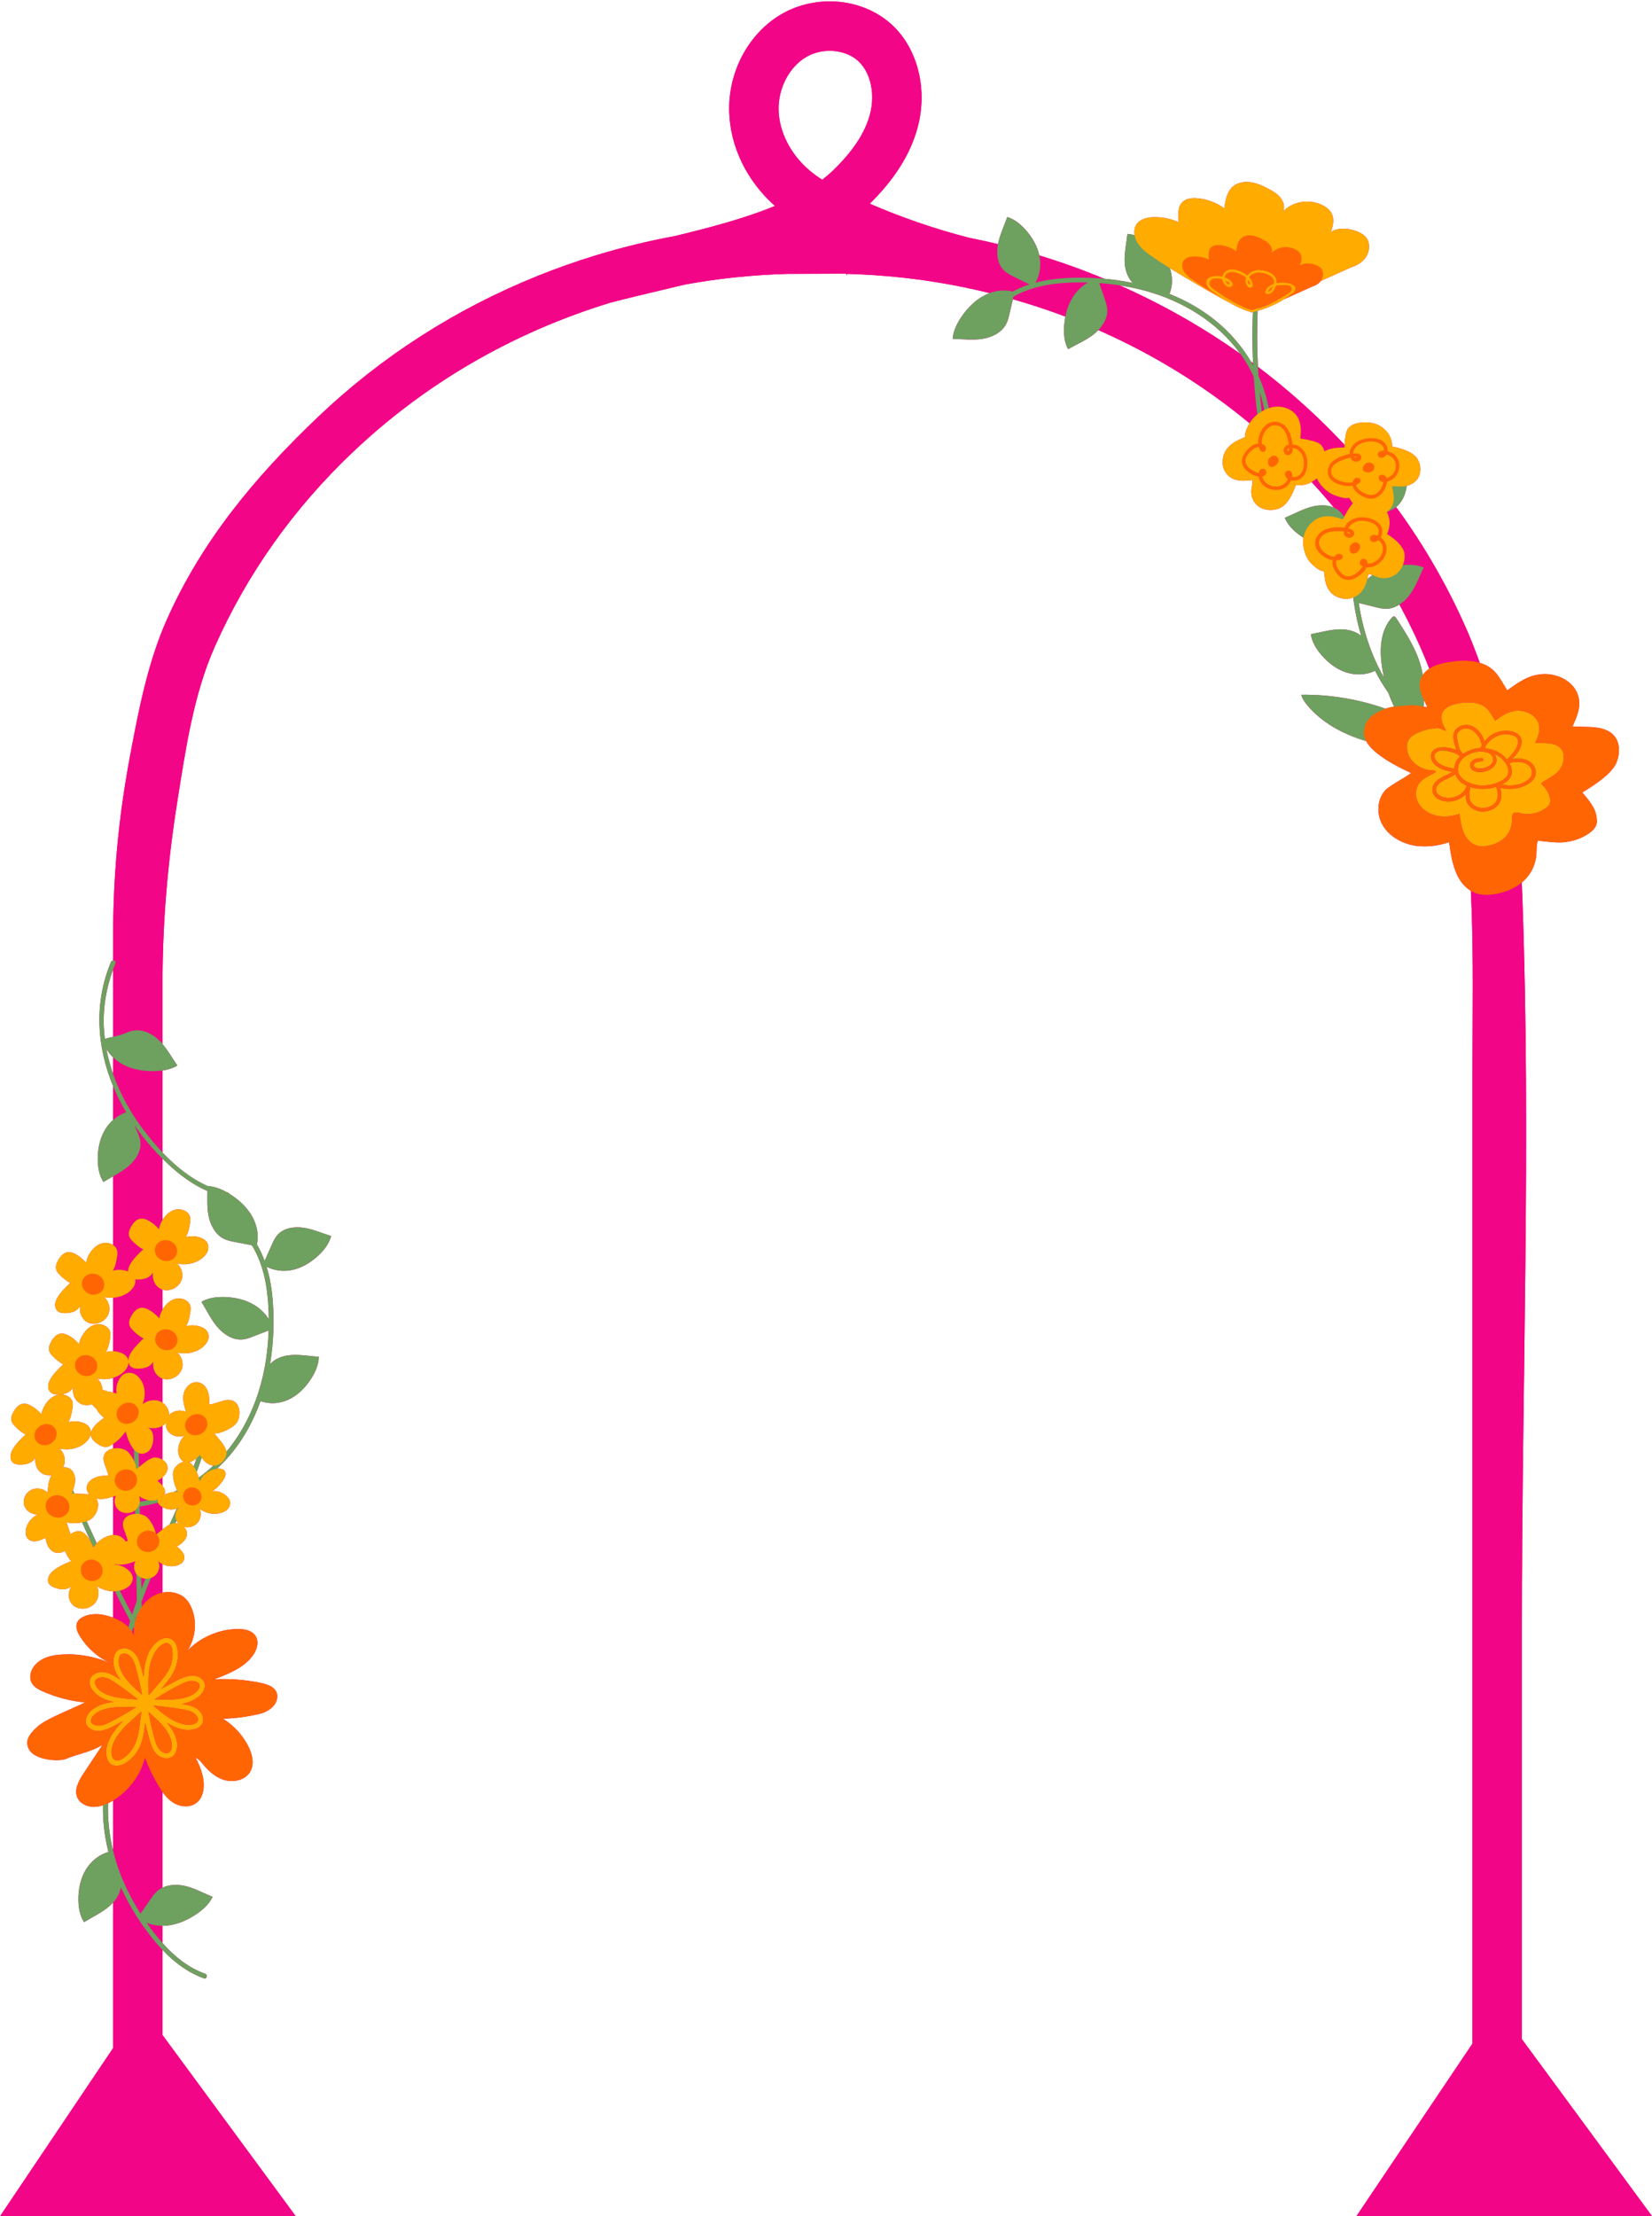 <?xml version="1.0" encoding="UTF-8" standalone="no"?><svg xmlns="http://www.w3.org/2000/svg" xmlns:xlink="http://www.w3.org/1999/xlink" fill="#000000" height="478.2" preserveAspectRatio="xMidYMid meet" version="1" viewBox="0.0 -0.3 356.6 478.2" width="356.6" zoomAndPan="magnify"><g id="change1_1"><path d="M317.84,305.146c0,45.165,0,90.329,0,135.494l-25.063,37.256h63.855l-28.124-38.224 c0-29.613,0-59.225,0-88.838c0-52.348,2.004-105.151,0.112-157.451c-0.039-1.078-0.091-2.167-0.15-3.262 c2.021-1.67,3.234-4.049,3.209-6.972c-0.01-1.18,0.256-2.08,0.256-2.08 s2.483,0.343,4.185,0.398c2.42,0.077,4.877-0.585,6.837-1.941 c0.699-0.483,1.362-1.082,1.63-1.864c0.232-0.678,0.073-1.407-0.041-2.112 c-0.361-2.223-2.994-4.663-2.944-4.877c0.036-0.154,6.123-3.353,7.352-6.503 c0.765-1.942,0.788-4.344-0.681-5.886c-1.178-1.236-2.917-1.557-4.581-1.703 c-0.344-0.03-4.258-0.129-4.25-0.146c1.136-2.476,2.197-5.021,0.776-7.669 c-1.306-2.431-4.338-3.762-7.201-3.611c-3.107,0.164-5.303,1.819-7.662,3.501 c-1.431-2.189-2.241-4.419-4.94-5.582c-0.326-0.141-0.66-0.257-0.998-0.358 c-0.965-2.698-2.001-5.334-3.129-7.871c-4.051-9.108-9.048-17.709-14.927-25.75 c1.361-1.095,2.082-2.846,2.289-4.573c0.877-0.214,1.648-0.658,2.172-1.303 c0.967-1.19,1.054-3.047,0.092-4.583c-1.179-1.883-5.381-2.582-5.381-2.582 s-0.032-1.586-0.835-2.749c-0.658-0.952-1.655-1.76-2.779-2.137 c-0.771-0.259-1.566-0.332-2.333-0.325c-1.444,0.013-2.921,0.362-3.646,1.398 c-0.486,0.693-0.648,2.521-0.703,3.444c-1.935-2.065-3.93-4.089-6.001-6.058 c-4.036-3.838-8.272-7.427-12.687-10.772c-0.201-4.025-0.225-8.06-0.06-12.094 c1.399-0.4,2.762-0.926,4.064-1.576c0.56-0.28,1.101-0.595,1.631-0.929l6.038-2.711 c0.93-0.297,1.514-0.743,1.873-1.223l6.468-2.904c4.51-1.442,4.21-4.954,3.631-6.016 s-1.773-1.66-2.934-2.001c-1.692-0.497-3.618-0.563-5.019,0.393 c0.528-1.338,0.874-2.932,0.106-4.218c-0.384-0.644-1.007-1.124-1.667-1.489 c-2.835-1.565-6.614-1.017-8.691,1.262c0.424-0.951,0.084-2.137-0.596-2.988 c-0.68-0.851-1.645-1.428-2.609-1.936c-1.215-0.641-2.492-1.214-3.837-1.4 s-2.778,0.056-3.78,0.901c-1.324,1.117-1.646,2.998-1.889,4.732 c-1.685-1.215-3.691-1.975-5.727-2.169c-1.147-0.109-2.396-0.005-3.222,0.742 c-1.143,1.033-1.053,2.839-0.88,4.406c-1.619-0.698-3.367-1.071-5.101-1.088 c-1.558-0.015-3.276,0.364-4.074,1.647c-0.412,0.662-0.492,1.466-0.349,2.259 c-0.505-0.149-1.024-0.253-1.558-0.288c-0.217,2.052-0.7,4.105-0.597,6.151 c0.083,1.64,0.637,3.321,1.768,4.436c-2.043-0.425-4.113-0.72-6.187-0.906 c-0.519-0.216-1.035-0.437-1.558-0.648c-4.093-1.646-8.244-3.102-12.444-4.386 c-0.431-2.006-1.49-3.83-2.828-5.374c-1.105-1.275-2.45-2.412-4.092-2.915 c-0.682,1.95-1.612,3.841-2,5.853c-2.051-0.494-4.112-0.953-6.184-1.363 c-7.332-1.878-14.542-4.347-21.494-7.362c5.41-5.341,8.795-10.737,10.336-16.471 c2.149-7.995,0.139-16.518-5.121-21.713c-3.062-3.024-7.257-4.932-11.812-5.372 c-4.387-0.423-8.831,0.533-12.516,2.693c-7.084,4.152-11.49,12.427-11.226,21.082 c0.231,7.545,3.821,14.897,9.874,20.266c-6.453,2.671-13.998,4.66-21.63,6.503 c-5.702,1.05-11.33,2.419-16.87,4.104c-0.039,0.01-0.079,0.02-0.117,0.035 c-4.23,1.29-8.409,2.763-12.53,4.421c-17.771,7.148-33.735,17.385-47.447,30.426 c-13.731,13.059-25.143,26.832-32.68,43.779c-4.122,9.267-6.102,19.592-7.958,29.508 c-2.446,13.071-3.635,25.648-3.635,38.905c0,1.703,0,3.405,0,5.108 c-0.189,0.017-0.374,0.117-0.464,0.332c-3.743,8.961-3.039,18.346,0.464,26.794 c0,2.434,0,4.868,0,7.302c-0.664,0.592-1.243,1.277-1.698,2.023c-1.193,1.958-1.639,4.257-1.62,6.501 c0.014,1.691,0.3,3.423,1.222,4.848c0.686-0.422,1.393-0.815,2.096-1.214c0,4.943,0,9.886,0,14.83 c-0.623-0.411-1.463-0.576-2.2-0.424c-1.188,0.245-2.103,1.111-2.745,2.068 c-0.436,0.649-0.777,1.395-0.878,2.158c-0.737-0.784-1.544-1.5-2.528-1.961 c-0.397-0.186-0.829-0.329-1.264-0.315c-1.016,0.032-1.741,0.877-2.215,1.707 c-0.381,0.668-0.693,1.462-0.403,2.194c0.117,0.296,0.325,0.556,0.542,0.8 c0.706,0.791,1.563,1.458,2.502,1.986c-0.142,0.061-0.291,0.16-0.453,0.32 c-1.035,1.027-2.397,2.366-2.789,3.778c-0.206,0.743-0.03,1.633,0.628,2.054 c0.402,0.258,0.914,0.305,1.402,0.305c0.68,0,1.374-0.081,1.995-0.358 c0.549-0.245,1.001-0.681,1.297-1.141c-0.12,0.678-0.036,1.386,0.237,2.014 c0.321,0.737,0.958,1.377,1.755,1.643c0.557,0.186,1.166,0.186,1.726,0.053 c1.22-0.289,2.213-1.233,2.504-2.385s-0.135-2.467-1.076-3.307 c0.643,0.158,1.306,0.205,1.96,0.164c0,0.626,0,1.252,0,1.879c0,3.223,0,6.447,0,9.67 c-0.537-0.019-1.071,0.04-1.56,0.206c0.512-0.885,0.745-1.942,0.904-2.964 c0.08-0.518,0.147-1.058-0.024-1.565c-0.375-1.111-1.837-1.688-3.025-1.442 c-1.188,0.245-2.103,1.111-2.745,2.068c-0.436,0.649-0.777,1.395-0.878,2.158 c-0.737-0.784-1.544-1.5-2.528-1.961c-0.397-0.186-0.829-0.329-1.264-0.315 c-1.016,0.032-1.741,0.877-2.215,1.707c-0.381,0.668-0.693,1.462-0.403,2.194 c0.117,0.296,0.325,0.556,0.542,0.8c0.706,0.791,1.563,1.458,2.502,1.986 c-0.142,0.061-0.291,0.16-0.453,0.32c-1.035,1.027-2.398,2.366-2.789,3.778 c-0.206,0.743-0.03,1.632,0.628,2.054c0.402,0.258,0.913,0.305,1.402,0.305 c0.68,0,1.374-0.081,1.995-0.358c0.549-0.245,1.001-0.681,1.297-1.141 c-0.12,0.678-0.036,1.386,0.237,2.014c0.321,0.737,0.958,1.377,1.755,1.643 c0.557,0.186,1.166,0.186,1.726,0.053c0.118-0.028,0.232-0.067,0.345-0.107 c0.285,0.385,0.621,0.735,0.994,1.039c0.316,0.698,0.863,1.299,1.479,1.781 c0.052,0.04,0.107,0.078,0.161,0.117c-0.912,0.616-1.769,1.3-2.385,2.179 c-0.25,0.358-0.461,0.753-0.51,1.167c-0.113,0.967,0.661,1.74,1.455,2.272 c0.639,0.428,1.419,0.804,2.223,0.603c0.325-0.081,0.625-0.252,0.909-0.434 c0.077-0.049,0.147-0.108,0.222-0.159c0,0.336,0,0.671,0,1.007c-1.413,0.285-2.545,1.304-1.873,3.219 c0.298,0.85,0.596,1.534,0.853,2.498l-0.315,0.13c-0.987-0.01-2.029,0.136-2.913,0.601 c-0.729,0.383-1.341,1.053-1.44,1.837c-0.077,0.607,0.175,1.169,0.597,1.614 c-0.234-0.052-0.485-0.09-0.771-0.101c-0.86-0.033-1.603-0.026-2.487-0.096 c-0.109-0.247-0.223-0.492-0.334-0.739c0.342-0.841,0.561-1.751,0.464-2.643 c-0.091-0.837-0.53-1.672-1.303-2.063c-0.412-0.208-0.867-0.252-1.319-0.191 c0.142-0.244,0.254-0.505,0.323-0.779c0.291-1.152-0.135-2.467-1.076-3.307 c1.909,0.47,4.006,0.033,5.461-1.137c0.54-0.435,1.002-0.978,1.208-1.624 c0.205-0.646,0.123-1.405-0.326-1.959c-0.363-0.448-0.922-0.721-1.486-0.896 c-0.961-0.298-2.033-0.336-2.95-0.026c0.512-0.885,0.745-1.942,0.904-2.964 c0.08-0.518,0.147-1.058-0.024-1.565c-0.375-1.111-1.837-1.688-3.025-1.442 s-2.103,1.111-2.745,2.068c-0.436,0.649-0.777,1.395-0.878,2.158 c-0.737-0.784-1.544-1.5-2.528-1.961c-0.397-0.186-0.829-0.329-1.264-0.315 c-1.016,0.032-1.741,0.877-2.215,1.707c-0.381,0.668-0.693,1.462-0.403,2.194 c0.117,0.296,0.325,0.556,0.542,0.8c0.706,0.791,1.563,1.458,2.502,1.986 c-0.142,0.061-0.291,0.16-0.453,0.32c-1.035,1.027-2.398,2.366-2.789,3.778 c-0.206,0.743-0.03,1.633,0.628,2.054c0.402,0.258,0.913,0.305,1.402,0.305 c0.68,0,1.374-0.081,1.995-0.358c0.549-0.245,1.001-0.681,1.297-1.141 c-0.12,0.678-0.036,1.386,0.237,2.014c0.321,0.737,0.958,1.377,1.755,1.643 c0.477,0.16,0.991,0.176,1.481,0.096c-0.682,1.143-0.787,2.51-0.867,3.819 c-0.862-0.942-2.445-1.193-3.614-0.573c-1.168,0.62-1.802,2.048-1.446,3.259 c0.356,1.211,1.665,2.08,2.987,1.985c-1.269,0.584-2.245,1.738-2.572,3.041 c-0.216,0.861-0.101,1.883,0.621,2.417c0.994,0.734,2.446,0.164,3.572-0.421 c0.18,1.293,0.735,2.719,2.017,3.151c0.724,0.244,1.51,0.073,2.173-0.327 c0.341,0.82,0.798,1.593,1.36,2.289c-0.155,0.008-0.33,0.048-0.541,0.143 c-1.347,0.604-3.117,1.387-4.017,2.577c-0.474,0.626-0.651,1.523-0.204,2.148 c0.273,0.382,0.727,0.605,1.178,0.775c0.627,0.237,1.3,0.403,1.979,0.359 c0.601-0.039,1.184-0.291,1.633-0.62c-0.37,0.595-0.562,1.289-0.55,1.974 c0.015,0.804,0.359,1.627,0.992,2.155c0.443,0.369,1.005,0.581,1.573,0.651 c1.236,0.153,2.514-0.387,3.222-1.368s0.817-2.364,0.269-3.481 c1.024,0.716,2.266,1.097,3.501,1.12c0,1.899,0,3.799,0,5.698 c-0.025-0.01-0.049-0.022-0.073-0.031c-1.891-0.718-4.065-1.056-5.984-0.324 c-0.685,0.261-1.35,0.687-1.663,1.328c-0.474,0.969-0.014,2.093,0.541,3 c1.545,2.521,3.871,4.585,6.616,5.87c-3.181-1.422-6.742-2.082-10.282-1.907 c-1.479,0.073-2.986,0.301-4.303,0.974c-1.317,0.673-2.424,1.853-2.679,3.253 c-0.119,0.653-0.045,1.344,0.273,1.924c0.493,0.898,1.485,1.423,2.448,1.846 c2.845,1.251,5.913,2.05,9.045,2.364c-3.031,1.485-7.311,3.12-9.479,4.62 c-1.113,0.77-2.773,2.352-2.942,3.645c-0.556,4.25,6.672,4.565,8.219,3.93 c2.784-1.144,5.445-1.478,7.988-3.066c-1.338,2.019-2.676,4.038-4.015,6.057 c-1.079,1.628-2.198,3.609-1.416,5.348c0.574,1.277,2.085,1.99,3.548,1.991 c0.677,0,1.34-0.138,1.983-0.351c-0.081,3.404,0.339,6.786,1.165,10.077 c-2.037,0.577-3.783,2.029-4.863,3.8c-1.193,1.958-1.639,4.257-1.62,6.501 c0.014,1.691,0.3,3.423,1.222,4.848c1.8-1.107,3.755-2.005,5.362-3.358 c0.32-0.27,0.625-0.564,0.907-0.877c0,0.089,0,0.178,0,0.268c0,10.38,0,20.76,0,31.141L0,477.896 h63.855l-28.773-39.107c0-1.708,0-3.416,0-5.124c0-4.416,0-8.832,0-13.248 c2.52,2.651,5.429,4.884,8.945,6.134c0.622,0.221,0.889-0.767,0.272-0.987 c-3.667-1.304-6.661-3.774-9.218-6.64c0-1.241,0-2.481,0-3.721c0.245,0,0.49,0.004,0.733-0.015 c2.346-0.18,4.585-1.15,6.526-2.456c1.462-0.984,2.815-2.208,3.557-3.759 c-1.932-0.791-3.768-1.825-5.81-2.322c-1.642-0.399-3.498-0.378-5.005,0.338 c0-6.89,0-13.779,0-20.669c0.637,0.899,1.369,1.729,2.311,2.321c1.348,0.847,3.204,1.121,4.613,0.309 c2.064-1.192,2.26-3.998,1.711-6.211c-0.333-1.344-0.854-2.639-1.531-3.852 c0.459,0.272,0.9,0.569,1.25,1.009c1.267,1.589,2.768,3.118,4.744,3.785 c1.976,0.667,4.519,0.216,5.685-1.492c1.111-1.629,0.664-3.787-0.176-5.519 c-1.202-2.479-3.134-4.618-5.52-6.111l-0.196-0.029c2.721-0.049,5.56-0.427,8.253-1.091 c1.027-0.253,2.302-0.976,2.932-1.8s0.916-1.946,0.498-2.865 c-0.546-1.199-2.027-1.677-3.366-1.958c-3.275-0.689-6.656-0.956-10.024-0.793 c3.022-1.151,6.207-2.419,8.16-4.921c1.027-1.316,1.614-3.206,0.663-4.532 c-0.834-1.162-2.505-1.435-3.993-1.392c-3.974,0.114-7.908,1.844-10.63,4.675 c1.713-2.667,2.086-6.068,0.981-8.959c-0.335-0.876-0.807-1.717-1.503-2.365 c-1.246-1.159-3.122-1.529-4.862-1.198c0-2.05,0-4.101,0-6.151c0.812,0.392,1.753,0.552,2.663,0.405 c0.852-0.138,1.741-0.61,1.986-1.403c0.338-1.092-0.658-2.083-1.56-2.799 c1.112-0.625,2.222-1.608,2.191-2.828c-0.014-0.57-0.304-1.071-0.731-1.455 c0.104,0.03,0.203,0.076,0.31,0.094c1.037,0.175,2.138-0.234,2.775-1.037 c0.638-0.803,0.786-1.969,0.369-2.934c1.291,0.994,3.053,1.343,4.587,0.909 c0.57-0.161,1.119-0.433,1.509-0.87s0.601-1.056,0.457-1.635c-0.116-0.469-0.445-0.866-0.814-1.188 c-0.843-0.737-2.009-1.175-3.08-0.932c1.034-0.689,1.911-1.602,2.555-2.66 c0.301-0.494,0.551-1.121,0.272-1.646c-0.31-0.582-1.071-0.691-1.742-0.602 c1.366-1.266,2.635-2.642,3.777-4.123c2.445-3.173,4.292-6.722,5.63-10.468 c1.955,0.718,4.157,0.535,6-0.306c2.042-0.931,3.671-2.592,4.895-4.48 c0.923-1.423,1.65-3.041,1.696-4.778c-2.059-0.139-4.129-0.545-6.169-0.364 c-1.635,0.144-3.292,0.761-4.364,1.93c0.397-2.358,0.633-4.744,0.715-7.122l0.025,0.015 c-0.006-0.031-0.017-0.06-0.023-0.091c0.039-1.151,0.047-2.3,0.018-3.443 c-0.089-3.476-0.453-7.025-1.47-10.354c1.638,0.841,3.561,1.068,5.328,0.735 c2.222-0.419,4.205-1.635,5.84-3.164c1.233-1.153,2.318-2.539,2.759-4.199 c-1.995-0.615-3.94-1.488-5.99-1.792c-2.05-0.303-4.314,0.073-5.635,1.606 c-0.533,0.619-0.877,1.383-1.214,2.135c-0.51,1.138-1.019,2.276-1.529,3.415 c-0.448-1.227-0.999-2.413-1.667-3.55c0.446-1.925,0.044-4.069-0.926-5.875 c-1.113-2.072-2.906-3.729-4.887-4.976c-0.059-0.037-0.121-0.072-0.181-0.109 c-0.049-0.127-0.151-0.231-0.332-0.266c-0.066-0.013-0.131-0.032-0.197-0.046 c-1.277-0.718-2.66-1.247-4.082-1.311c-3.667-1.624-6.936-4.278-9.767-7.254 c0-5.896,0-11.792,0-17.687c1.142-0.166,2.245-0.492,3.205-1.081 c-1.071-1.537-1.987-3.183-3.205-4.61c0-4.305,0-8.611,0-12.916c0-13.367,1.121-26.415,3.222-39.607 c1.765-11.085,3.48-22.938,8.077-33.273c6.965-15.661,16.942-29.732,29.655-41.821 c4.678-4.449,9.639-8.546,14.863-12.28c8.994-6.428,18.766-11.776,29.214-15.979 c3.808-1.532,7.67-2.894,11.578-4.088c3.737-0.979,7.655-1.907,11.449-2.805 c1.578-0.373,3.161-0.748,4.743-1.129c7.284-1.325,14.699-2.094,22.212-2.297l12.522-0.045 l0.211,0.364v-0.319c8.144,0.221,16.174,1.104,24.046,2.643c0.19,0.048,0.379,0.098,0.568,0.146 l0.008-0.03c2.079,0.415,4.147,0.879,6.204,1.385c-0.315,0.115-0.627,0.241-0.928,0.388 c-2.112,1.034-3.836,2.763-5.157,4.695c-0.996,1.456-1.802,3.094-1.921,4.811 c2.085,0.022,4.17,0.306,6.25,0.014s4.242-1.298,5.252-3.143 c0.408-0.746,0.602-1.575,0.79-2.393c0.234-1.014,0.468-2.028,0.703-3.041 c3.821,1.089,7.6,2.331,11.328,3.74c-0.134,0.684-0.225,1.376-0.268,2.065 c-0.107,1.717,0.049,3.489,0.852,4.974c1.846-1.048,3.83-1.879,5.505-3.185 c0.363-0.283,0.706-0.6,1.029-0.937c11.858,5.221,22.798,11.956,32.653,20.111 c-0.141,0.245-0.278,0.493-0.399,0.744c-0.335,0.697-0.641,1.39-0.542,2.12 c0.059,0.436-5.416,1.231-4.822,6.237c0.059,0.501,0.266,0.961,0.522,1.378 c1.196,1.947,3.368,2.131,5.833,1.752c0.008-0.001,0.016-0.003,0.024-0.004 c0.088,0.641-0.139,1.334-0.219,2.005c-0.156,1.315,0.285,2.577,1.192,3.413 c1.177,1.084,3.177,1.392,4.95,0.64c2.174-0.922,3.414-4.931,3.414-4.931s1.721,0.159,3.072-0.483 c0.121-0.058,0.234-0.134,0.352-0.2c1.668,1.807,3.287,3.648,4.843,5.53 c-1.414-0.636-3.168-0.623-4.75-0.219c-2.044,0.522-3.917,1.589-5.871,2.409 c0.633,1.569,1.888,2.799,3.267,3.786c0.253,0.181,0.514,0.354,0.779,0.521 c-0.287,1.879,0.343,4.193,1.646,5.527c0.244,0.25,0.507,0.479,0.775,0.698 c0.578,0.473,1.16,0.917,1.907,0.986c0.445,0.041-0.501,5.413,4.592,5.963 c0.51,0.055,1.026-0.039,1.515-0.189c0.106-0.033,0.194-0.082,0.294-0.12 c0.055,0.437,0.101,0.874,0.166,1.31c-0.004,0.044-0.015,0.087-0.018,0.131l0.034-0.026 c0.352,2.326,0.859,4.628,1.528,6.882c-1.218-1.031-2.974-1.452-4.655-1.411 c-2.088,0.05-4.141,0.674-6.212,1.038c0.241,1.688,1.16,3.184,2.255,4.468 c1.453,1.704,3.29,3.142,5.464,3.823c1.973,0.619,4.237,0.549,6.144-0.381 c0.854,1.665,1.816,3.269,2.888,4.789c0.351,1.005,0.771,1.987,1.222,2.956 c-0.613,0.089-1.223,0.219-1.85,0.434c-5.803-2.044-11.993-3.089-18.175-3.008 c0.138,0.727,0.579,1.368,1.047,1.959c3.155,3.981,7.922,6.561,12.945,8.036 c1.97,3.622,9.234,6.598,9.669,6.881c-0.451,0.597-4.627,2.686-5.588,3.789 c-1.734,1.991-1.864,5.008-0.602,7.307c1.262,2.299,3.741,3.876,6.398,4.456 c2.657,0.581,5.467,0.239,8.037-0.613c0.319,2.398,0.716,4.995,1.792,7.2 c0.64,1.311,1.624,2.521,2.892,3.288c0.644,13.341,0.341,26.801,0.341,40.054 C317.84,256.353,317.84,280.75,317.84,305.146z M274.414,65.111 c0.03-0.014,0.059-0.032,0.089-0.046c0.075-0.032,0.152-0.058,0.226-0.091l0.861-0.387 c-0.971,0.51-1.995,0.914-3.034,1.27C273.185,65.633,273.808,65.39,274.414,65.111z M271.514,66.204 c0.117-0.035,0.232-0.074,0.348-0.109c-0.117,0.036-0.231,0.085-0.349,0.12 C271.514,66.211,271.514,66.208,271.514,66.204z M24.413,399.018c-0.823-3.37-1.201-6.82-1.083-10.25 c0.359-0.173,0.71-0.362,1.047-0.567c0.012-0.007,0.023-0.017,0.036-0.024 C24.413,391.791,24.413,395.405,24.413,399.018z M20.168,333.634c-0.382-0.993-0.853-1.947-1.585-2.722 c-0.295-0.313-0.64-0.597-1.046-0.736c-0.805-0.274-1.639,0.074-2.334,0.56 c-0.256-0.972-0.663-1.97-0.858-2.64c0.759,0.333,2.168,0.31,3.38,0.077 c0.657,1.488,1.319,2.975,2.006,4.449c0.152,0.326,0.309,0.648,0.462,0.973 C20.186,333.609,20.175,333.621,20.168,333.634z M24.413,330.901c-0.94,0.055-1.846,0.473-2.611,1.012 c-0.323,0.227-0.633,0.486-0.911,0.771c-0.741-1.583-1.468-3.173-2.188-4.767 c0.356-0.12,0.671-0.256,0.882-0.411c1.325-0.972,2.141-3.22,1.174-4.508 c0.121,0.034,0.242,0.067,0.365,0.086c1.1,0.167,2.213-0.116,3.289-0.467 C24.413,325.378,24.413,328.14,24.413,330.901z M24.413,300.172 c-0.088-0.023-0.176-0.051-0.264-0.072c-0.292-0.071-0.593-0.135-0.896-0.162 c-0.372-0.149-0.754-0.275-1.145-0.38c-0.03-0.908-0.446-1.823-1.162-2.463 c1.148,0.283,2.363,0.232,3.467-0.104C24.413,298.051,24.413,299.112,24.413,300.172z M24.413,273.878 c-0.017,0.006-0.036,0.007-0.054,0.013c0.021-0.035,0.034-0.075,0.054-0.111 C24.413,273.812,24.413,273.845,24.413,273.878z M24.413,231.415c-0.614-1.761-1.105-3.562-1.447-5.397 c0.386,0.667,0.881,1.281,1.447,1.828C24.413,229.035,24.413,230.225,24.413,231.415z M24.413,222.765 c0,0.213,0,0.425,0,0.638c-0.61,0.136-1.22,0.273-1.772,0.468 c-0.092-0.748-0.167-1.499-0.208-2.255c-0.24-4.37,0.473-8.658,1.981-12.737 C24.413,213.507,24.413,218.136,24.413,222.765z M36.597,328.664c-0.503,0.258-1.024,0.634-1.515,1.026 c0-1.603,0-3.207,0-4.81c0.961,0.541,2.171,0.72,3.095,0.259 C37.658,326.316,37.13,327.491,36.597,328.664z M37.856,328.346c0.083-0.184,0.167-0.368,0.25-0.552 c0.111,0.254,0.256,0.493,0.45,0.694C38.328,328.414,38.093,328.366,37.856,328.346z M38.482,313.104 c0.091,0.801,0.498,1.633,1.235,1.974c-1.134,0.183-2.183,1.268-2.344,2.278 c-0.122,0.772,0.052,1.551,0.253,2.302c0.146,0.543,0.334,1.104,0.61,1.597 c-0.277,0.131-0.557,0.258-0.837,0.38c-0.675,0.095-1.333,0.285-1.945,0.577 c0.031-0.065,0.063-0.129,0.085-0.198c0.191-0.619-0.051-1.202-0.456-1.724c0-0.617,0-1.233,0-1.85 c0.637-0.561,1.108-1.255,1.088-2.053c-0.018-0.717-0.467-1.327-1.088-1.727 c0-2.442,0-4.885,0-7.327c0.263-0.159,0.507-0.346,0.71-0.575 c-0.037,0.63,0.13,1.266,0.512,1.773c0.768,1.019,2.322,1.41,3.547,0.893 C38.85,310.38,38.331,311.776,38.482,313.104z M41.794,316.154 c-0.078-0.108-0.141-0.224-0.228-0.326c-0.218-0.254-0.477-0.478-0.779-0.617 c0.585-0.102,1.141-0.464,1.644-0.89C42.23,314.935,42.009,315.544,41.794,316.154z M42.897,318.511 c-0.125-0.407-0.272-0.805-0.44-1.193c0.378-1.035,0.743-2.075,1.081-3.124 c0.608,0.891,1.464,1.651,2.536,1.708C45.078,316.835,44.02,317.707,42.897,318.511z M37.212,251.705 c2.276,2.01,4.788,3.771,7.554,4.968c-0.007,1.733-0.09,3.467,0.217,5.184 c0.37,2.067,1.457,4.19,3.339,5.129c0.76,0.38,1.597,0.542,2.421,0.7 c1.21,0.232,2.42,0.464,3.63,0.696c2.474,4.042,3.336,8.775,3.576,13.47 c0.042,0.826,0.061,1.653,0.069,2.481c-0.742-1.201-1.791-2.234-2.987-2.98 c-1.986-1.238-4.324-1.752-6.606-1.808c-1.72-0.042-3.484,0.181-4.938,1.039 c1.117,1.805,2.022,3.757,3.391,5.381c1.368,1.625,3.359,2.921,5.401,2.757 c0.825-0.066,1.602-0.364,2.366-0.659c1.114-0.43,2.229-0.86,3.343-1.29 c-0.113,3.425-0.532,6.839-1.324,10.174c-1.393,5.862-3.994,11.421-7.803,15.994 c-0.162-1.295-1.853-2.989-2.586-3.969c1.378,0.109,4.09-1.241,4.779-2.248 c1.295-1.894,0.732-5.866-2.919-4.778c-0.976,0.291-1.764,0.584-2.865,0.83l-0.126-0.326 c0.076-1.013-0.02-2.084-0.486-3c-0.383-0.755-1.097-1.395-1.972-1.511 c-1.415-0.188-2.711,1.073-3.021,2.415c-0.31,1.342,0.098,2.716,0.502,4.02 c-1.154-0.604-2.75-0.326-3.642,0.633c-0.02,0.021-0.034,0.047-0.053,0.069 c0.008-0.159,0.007-0.317-0.009-0.472c-0.096-0.914-0.618-1.736-1.38-2.246c0-1.735,0-3.47,0-5.204 c0.005,0.002,0.009,0.005,0.015,0.007c0.557,0.186,1.166,0.186,1.726,0.053 c1.22-0.289,2.213-1.233,2.504-2.385s-0.135-2.467-1.076-3.307 c1.909,0.47,4.006,0.033,5.461-1.137c0.54-0.435,1.002-0.978,1.208-1.624s0.123-1.405-0.326-1.959 c-0.363-0.448-0.922-0.721-1.486-0.896c-0.961-0.298-2.033-0.336-2.95-0.026 c0.512-0.885,0.745-1.942,0.904-2.964c0.08-0.518,0.147-1.058-0.024-1.565 c-0.375-1.111-1.837-1.688-3.025-1.442c-1.188,0.245-2.103,1.111-2.745,2.068 c-0.065,0.097-0.123,0.201-0.184,0.302c0-1.445,0-2.89,0-4.335c0.543,0.17,1.132,0.17,1.675,0.041 c1.22-0.289,2.213-1.233,2.504-2.385s-0.135-2.467-1.076-3.307 c1.909,0.47,4.006,0.033,5.461-1.137c0.54-0.435,1.002-0.978,1.208-1.624 c0.205-0.646,0.123-1.405-0.326-1.959c-0.363-0.448-0.922-0.721-1.486-0.896 c-0.961-0.298-2.033-0.336-2.95-0.026c0.512-0.885,0.745-1.942,0.904-2.964 c0.08-0.518,0.147-1.058-0.024-1.565c-0.375-1.111-1.837-1.688-3.025-1.442 s-2.103,1.111-2.745,2.068c-0.042,0.063-0.078,0.13-0.118,0.195c0-1.567,0-3.133,0-4.7 c0-2.844,0-5.688,0-8.532C35.775,250.393,36.483,251.062,37.212,251.705z M179.674,36.616 c-0.682,0.652-1.414,1.275-2.189,1.872c-0.991-0.638-1.939-1.324-2.816-2.072 c-3.988-3.399-6.454-8.211-6.597-12.872c-0.145-4.73,2.247-9.368,5.953-11.54 c1.539-0.902,3.322-1.34,5.079-1.34c2.407,0,4.763,0.823,6.364,2.405 c2.533,2.502,3.462,7.059,2.312,11.34C186.694,28.447,184.043,32.44,179.674,36.616z M241.7,61.286 c1.857,0.284,3.7,0.658,5.514,1.153c8.135,2.22,15.607,6.766,20.53,13.617 C259.625,70.302,250.919,65.37,241.7,61.286z M270.034,77.72c-1.992-3.35-4.583-6.36-7.629-8.828 c-3.017-2.444-6.388-4.349-9.962-5.78c0.729-1.774,0.696-3.783,0.085-5.554 c3.634,2.252,8.215,4.877,11.704,6.839c0.308,0.173,0.627,0.318,0.945,0.463 c1.501,0.899,3.08,1.66,4.766,2.145c0.056,0.067,0.131,0.117,0.24,0.092 c0.088-0.02,0.174-0.047,0.261-0.067c-0.141,3.672-0.129,7.347,0.031,11.014 C270.33,77.934,270.181,77.829,270.034,77.72z M295.379,123.568c0.001-0.008,0.003-0.016,0.004-0.024 c0.305,0.027,0.599,0.125,0.89,0.241c-0.194,0.128-0.386,0.258-0.572,0.399 c-0.192,0.146-0.371,0.31-0.552,0.471C295.237,124.303,295.316,123.943,295.379,123.568z M307.291,152.154c0.039-0.454,0.072-0.908,0.094-1.361c0.114,0.242,0.231,0.482,0.349,0.717 c0.128,0.257,0.293,0.524,0.325,0.802C307.804,152.263,307.548,152.208,307.291,152.154z M307.113,145.355c-0.104-0.623-0.226-1.244-0.392-1.859c-1.01-3.75-3.18-7.111-5.321-10.407 c-0.122-0.187-0.286-0.398-0.517-0.393c-0.177,0.004-0.318,0.137-0.433,0.265 c-2.347,2.589-2.646,6.336-2.251,9.741c0.125,1.08,0.317,2.151,0.56,3.213 c-2.849-4.926-4.614-10.494-5.46-16.124c1.182,0.297,2.364,0.593,3.546,0.89 c0.808,0.203,1.628,0.407,2.472,0.38c0.986-0.031,1.92-0.386,2.761-0.926 c1.602,2.956,3.093,5.974,4.464,9.055c0.707,1.59,1.363,3.191,1.985,4.799 C307.969,144.36,307.477,144.816,307.113,145.355z" fill="#f20587"/></g><g><g id="change1_2"><path d="M317.84,305.146c0,45.165,0,90.329,0,135.494l-25.063,37.256h63.855l-28.124-38.224 c0-29.613,0-59.225,0-88.838c0-52.348,2.004-105.151,0.112-157.451 c-0.69-19.096-4.531-40.995-12.333-58.538c-7.537-16.947-18.321-32.161-32.052-45.22 c-13.712-13.041-29.676-23.277-47.447-30.426c-8.934-3.594-18.138-6.324-27.548-8.184 c-7.332-1.878-14.542-4.347-21.494-7.362c5.41-5.341,8.795-10.737,10.336-16.471 c2.149-7.995,0.139-16.518-5.121-21.713c-3.062-3.024-7.257-4.932-11.812-5.372 c-4.387-0.423-8.831,0.533-12.516,2.693c-7.084,4.152-11.49,12.427-11.226,21.082 c0.231,7.545,3.821,14.897,9.874,20.266c-6.453,2.671-13.998,4.66-21.63,6.503 c-5.702,1.05-11.33,2.419-16.87,4.104c-0.039,0.01-0.079,0.02-0.117,0.035 c-4.23,1.29-8.409,2.763-12.53,4.421c-17.771,7.148-33.735,17.385-47.447,30.426 c-13.731,13.059-25.143,26.832-32.68,43.779c-4.122,9.267-6.102,19.592-7.958,29.508 c-2.446,13.071-3.635,25.648-3.635,38.905c0,6.982,0,13.965,0,20.947c0,19.604,0,39.208,0,58.812 c0,22.646,0,45.293,0,67.939c0,20.317,0,40.633,0,60.95c0,10.38,0,20.76,0,31.141L0,477.896h63.855 l-28.773-39.107c0-1.708,0-3.416,0-5.124c0-16.452,0-32.903,0-49.355c0-21.189,0-42.378,0-63.567 c0-20.835,0-41.67,0-62.505c0-15.39,0-30.78,0-46.17c0-13.367,1.121-26.415,3.222-39.607 c1.765-11.085,3.48-22.938,8.077-33.273c6.965-15.661,16.942-29.732,29.655-41.821 c4.678-4.449,9.639-8.546,14.863-12.28c8.994-6.428,18.766-11.776,29.214-15.979 c3.808-1.532,7.67-2.894,11.578-4.088c3.737-0.979,7.655-1.907,11.449-2.805 c1.578-0.373,3.161-0.748,4.743-1.129c7.284-1.325,14.699-2.094,22.212-2.297l12.522-0.045 l0.211,0.364v-0.319c8.144,0.221,16.174,1.104,24.046,2.643c0.19,0.048,0.379,0.098,0.568,0.146 l0.008-0.03c8.663,1.73,17.136,4.253,25.36,7.561c16.516,6.644,31.345,16.151,44.077,28.259 c12.712,12.089,22.69,26.16,29.656,41.823c12.996,29.225,11.298,61.571,11.298,92.766 C317.84,256.353,317.84,280.75,317.84,305.146z M179.674,36.616 c-0.682,0.652-1.414,1.275-2.189,1.872c-0.991-0.638-1.939-1.324-2.816-2.072 c-3.988-3.399-6.454-8.211-6.597-12.872c-0.145-4.73,2.247-9.368,5.953-11.54 c1.539-0.902,3.322-1.34,5.079-1.34c2.407,0,4.763,0.823,6.364,2.405 c2.533,2.502,3.462,7.059,2.312,11.34C186.694,28.447,184.043,32.44,179.674,36.616z" fill="#f20587"/></g><g id="change2_1"><path d="M328.912,163.664c-5.36,0.426-10.715-0.619-15.584-2.882 c-1.45-0.674-2.825-1.456-4.137-2.317c0.015,0.11,0.027,0.22,0.019,0.335l3.471,3.035 c-5.608-0.253-11.27-0.514-16.689-1.924s-10.652-4.085-14.036-8.354 c-0.468-0.591-0.909-1.232-1.047-1.959c7.085-0.093,14.181,1.292,20.694,3.967 c-0.742-1.403-1.37-2.859-1.891-4.349c-1.072-1.52-2.034-3.124-2.888-4.789 c-1.907,0.929-4.171,0.999-6.144,0.381c-2.174-0.682-4.011-2.119-5.464-3.823 c-1.095-1.284-2.014-2.781-2.255-4.468c2.071-0.363,4.124-0.987,6.212-1.038 c1.68-0.04,3.437,0.381,4.655,1.411c-0.67-2.254-1.177-4.555-1.528-6.882l-0.034,0.026 c0.003-0.044,0.014-0.087,0.018-0.131c-0.251-1.681-0.43-3.373-0.527-5.067 c-0.164-2.85-0.069-5.734,0.479-8.518c-1.572,1.015-3.509,1.457-5.351,1.327 c-2.3-0.162-4.445-1.128-6.274-2.437c-1.379-0.987-2.634-2.218-3.267-3.786 c1.954-0.82,3.827-1.886,5.871-2.409c2.044-0.522,4.381-0.406,5.891,0.942 c0.61,0.544,1.044,1.25,1.47,1.946c0.646,1.055,1.291,2.11,1.937,3.165 c0.316-1.249,0.741-2.469,1.287-3.652c-0.668-1.826-0.5-3.96,0.281-5.827 c0.896-2.142,2.528-3.954,4.395-5.389c1.407-1.081,3.014-1.99,4.752-2.233 c0.176,2.038,0.619,4.055,0.476,6.11c-0.144,2.055-1.007,4.243-2.809,5.367 c-0.728,0.454-1.558,0.705-2.375,0.95c-1.212,0.363-2.424,0.726-3.635,1.089 c-2.365,4.83-2.444,10.383-1.921,15.655c0.01,0.101,0.025,0.202,0.035,0.302 c0.617-1.262,1.57-2.393,2.706-3.257c1.874-1.426,4.186-2.186,6.493-2.492 c1.739-0.231,3.552-0.209,5.122,0.466c-0.93,1.883-1.629,3.884-2.834,5.618 c-1.205,1.734-3.077,3.218-5.166,3.284c-0.844,0.027-1.665-0.177-2.472-0.38 c-1.182-0.297-2.364-0.593-3.546-0.89c0.846,5.63,2.611,11.197,5.46,16.124 c-0.243-1.062-0.435-2.133-0.56-3.213c-0.395-3.405-0.097-7.151,2.251-9.741 c0.116-0.128,0.256-0.261,0.433-0.265c0.231-0.005,0.396,0.205,0.517,0.393 c2.141,3.296,4.311,6.657,5.321,10.407c1.056,3.92,0.773,8.012,0.163,12.036 c6.155,5.003,14.044,7.744,22.028,7.109C329.57,162.588,329.564,163.612,328.912,163.664z M271.908,84.21c0.943,2.868,1.446,5.871,1.424,8.925c-0.005,0.659,1.018,0.659,1.023,0 c0.032-4.31-0.953-8.509-2.714-12.364c-0.362-5.649-0.372-11.322-0.012-16.986 c0.042-0.658-0.982-0.655-1.023,0c-0.312,4.902-0.343,9.814-0.114,14.711 c-2.044-3.664-4.805-6.945-8.086-9.603c-3.017-2.444-6.388-4.349-9.962-5.78 c0.792-1.927,0.693-4.135-0.078-6.009c-0.854-2.076-2.451-3.766-4.292-5.061 c-1.387-0.976-2.977-1.764-4.711-1.875c-0.217,2.052-0.7,4.105-0.597,6.151 c0.083,1.64,0.637,3.321,1.768,4.436c-2.341-0.486-4.716-0.813-7.093-0.987l0.016-0.024 c-0.031,0.004-0.061,0.014-0.092,0.019c-1.163-0.083-2.325-0.135-3.484-0.149 c-3.463-0.041-7.007,0.19-10.357,1.076c0.901-1.604,1.2-3.517,0.934-5.294 c-0.335-2.237-1.475-4.263-2.942-5.955c-1.105-1.275-2.45-2.412-4.092-2.915 c-0.69,1.971-1.636,3.881-2.017,5.918c-0.38,2.037-0.089,4.314,1.392,5.691 c0.599,0.556,1.349,0.929,2.088,1.294c1.109,0.548,2.219,1.096,3.328,1.643 c-1.245,0.403-2.455,0.91-3.618,1.537c-1.899-0.506-4.042-0.185-5.873,0.711 c-2.112,1.034-3.836,2.763-5.157,4.695c-0.996,1.456-1.802,3.094-1.921,4.811 c2.085,0.022,4.17,0.306,6.25,0.014s4.242-1.298,5.252-3.143 c0.408-0.746,0.602-1.575,0.79-2.393c0.277-1.2,0.555-2.401,0.832-3.601 c4.136-2.326,8.906-3.003,13.611-3.066c0.822-0.011,1.644,0.001,2.466,0.024 c-1.228,0.696-2.3,1.706-3.09,2.872c-1.312,1.938-1.914,4.255-2.056,6.533 c-0.107,1.717,0.049,3.489,0.852,4.974c1.846-1.048,3.83-1.879,5.505-3.185 c1.675-1.306,3.045-3.246,2.959-5.294c-0.035-0.827-0.303-1.615-0.569-2.389 c-0.388-1.13-0.775-2.26-1.163-3.39c3.352,0.238,6.682,0.77,9.926,1.655 c9.054,2.471,17.296,7.813,22.106,16.018c0.482,0.822,0.91,1.67,1.31,2.529 c0.584,8.951,2.051,17.84,4.369,26.522c0.17,0.636,1.157,0.366,0.987-0.272 C273.969,99.683,272.606,91.977,271.908,84.21z M35.815,415.19c2.346-0.18,4.585-1.15,6.526-2.456 c1.462-0.984,2.815-2.208,3.557-3.759c-1.932-0.791-3.768-1.825-5.81-2.322 c-2.043-0.497-4.424-0.362-6.042,0.979c-0.654,0.542-1.139,1.241-1.616,1.93 c-0.698,1.01-1.396,2.021-2.094,3.031c-1.796-2.819-3.329-5.81-4.498-8.936 c-3.314-8.861-3.569-18.684,0.353-27.397c2.11-4.686,5.329-8.832,9.443-11.924 c0.52-0.391,0.011-1.28-0.516-0.884c-7.511,5.644-12.025,14.5-12.782,23.814 c-0.33,4.058,0.087,8.102,1.071,12.017c-2.037,0.577-3.783,2.029-4.863,3.8 c-1.193,1.958-1.639,4.257-1.62,6.501c0.014,1.691,0.3,3.423,1.222,4.848 c1.8-1.107,3.755-2.005,5.362-3.358c1.296-1.09,2.346-2.578,2.588-4.164 c0.972,2.136,2.092,4.206,3.345,6.18l-0.041,0.003c0.031,0.031,0.068,0.056,0.1,0.086 c0.665,1.044,1.363,2.063,2.094,3.051c3.252,4.4,7.175,8.45,12.436,10.321 c0.622,0.221,0.889-0.767,0.272-0.987c-4.606-1.637-8.163-5.106-11.106-8.901 c-0.535-0.69-1.047-1.397-1.549-2.113C32.935,415.086,34.394,415.298,35.815,415.19z M65.498,264.594c2.05,0.303,3.995,1.177,5.99,1.792c-0.441,1.66-1.526,3.046-2.759,4.199 c-1.636,1.53-3.618,2.746-5.84,3.164c-1.767,0.333-3.691,0.106-5.328-0.735 c1.017,3.329,1.381,6.878,1.47,10.354c0.029,1.143,0.02,2.292-0.018,3.443 c0.006,0.031,0.017,0.06,0.023,0.091l-0.025-0.015c-0.083,2.379-0.319,4.764-0.715,7.122 c1.072-1.17,2.729-1.786,4.364-1.93c2.041-0.18,4.11,0.225,6.169,0.364 c-0.046,1.737-0.773,3.356-1.696,4.778c-1.224,1.888-2.853,3.548-4.895,4.48 c-1.843,0.841-4.045,1.024-6,0.306c-1.338,3.746-3.184,7.295-5.63,10.468 c-2.61,3.387-5.857,6.258-9.51,8.403c-3.32,8.191-7.501,16.072-10.523,24.363 c0.021,1.056,0.042,2.113,0.063,3.169c0.013,0.66-1.01,0.658-1.023,0 c-0.002-0.12-0.005-0.24-0.007-0.36c-0.139,0.426-0.288,0.849-0.419,1.278 c1.681,3.177,3.398,6.335,5.165,9.466c0.324,0.575-0.56,1.09-0.884,0.516 c-1.6-2.835-3.151-5.696-4.68-8.569c-0.433,1.53-0.831,3.072-1.148,4.643 c-0.13,0.646-1.116,0.371-0.987-0.272c0.388-1.928,0.881-3.819,1.442-5.686 c-2.919-5.536-5.72-11.133-8.365-16.806c-1.975-4.235-3.751-8.564-5.76-12.783 c-1.79-3.758-3.976-7.401-7.349-9.946c-0.52-0.392-0.009-1.28,0.516-0.884 c2.828,2.134,4.91,4.951,6.576,8.052c1.627,3.028,2.908,6.233,4.309,9.368 c1.664,3.725,3.387,7.424,5.168,11.094c1.721,3.546,3.499,7.063,5.329,10.553 c0.323-1.007,0.665-2.007,1.025-3c-0.126-6.303-0.253-12.607-0.379-18.91 c-0.009-0.428-0.017-0.856-0.026-1.284c-0.696,0.074-1.396,0.131-2.102,0.152 c-0.66,0.02-0.657-1.003,0-1.023c0.698-0.021,1.392-0.075,2.082-0.149 c-0.06-2.981-0.119-5.962-0.179-8.943c-0.063-3.135,0.187-6.634-1.825-9.262 c-0.401-0.523,0.489-1.032,0.884-0.516c1.873,2.447,1.88,5.583,1.94,8.529 c0.067,3.351,0.134,6.702,0.201,10.053c3.568-0.52,6.997-1.733,10.139-3.531 c1.55-3.865,2.898-7.802,3.828-11.889c0.146-0.643,1.133-0.369,0.987,0.272 c-0.84,3.689-2.03,7.253-3.391,10.755c7.855-5.083,12.821-13.384,14.959-22.384 c0.792-3.335,1.211-6.749,1.324-10.174c-1.114,0.43-2.229,0.86-3.343,1.29 c-0.764,0.295-1.541,0.593-2.366,0.659c-2.043,0.164-4.033-1.133-5.401-2.757 c-1.369-1.625-2.274-3.576-3.391-5.381c1.454-0.858,3.218-1.081,4.938-1.039 c2.283,0.056,4.62,0.57,6.606,1.808c1.196,0.745,2.245,1.778,2.987,2.98 c-0.008-0.828-0.027-1.655-0.069-2.481c-0.24-4.695-1.102-9.428-3.576-13.47 c-1.21-0.232-2.42-0.464-3.63-0.696c-0.824-0.158-1.661-0.32-2.421-0.7 c-1.882-0.94-2.968-3.062-3.339-5.129c-0.308-1.716-0.224-3.451-0.217-5.184 c-2.766-1.197-5.277-2.958-7.554-4.968c-3.08-2.719-5.863-5.841-8.203-9.243 c0.183,0.421,0.365,0.842,0.548,1.263c0.325,0.75,0.654,1.511,0.749,2.322 c0.234,2.007-1.018,3.969-2.626,5.321s-3.563,2.251-5.362,3.358 c-0.922-1.425-1.207-3.157-1.222-4.848c-0.019-2.243,0.426-4.543,1.62-6.501 c1.018-1.67,2.629-3.059,4.518-3.696c-5.77-9.764-7.884-21.414-3.285-32.424 c0.25-0.6,1.24-0.335,0.987,0.272c-1.87,4.476-2.77,9.232-2.503,14.085 c0.042,0.756,0.117,1.507,0.208,2.255c1.26-0.445,2.809-0.595,4.016-1.095 c0.774-0.32,1.562-0.644,2.405-0.744c2.087-0.247,4.16,0.932,5.606,2.458 s2.426,3.391,3.619,5.104c-1.465,0.9-3.265,1.193-5.028,1.225 c-2.339,0.043-4.746-0.358-6.813-1.481c-1.438-0.781-2.682-1.944-3.48-3.322 c0.886,4.742,2.737,9.271,5.242,13.404c0.007-0.001,0.014-0.004,0.021-0.005l-0.012,0.02 c0.781,1.287,1.624,2.537,2.522,3.742c3.625,4.861,8.386,9.904,14.11,12.439 c1.422,0.064,2.805,0.593,4.082,1.311c0.066,0.013,0.13,0.033,0.197,0.046 c0.181,0.034,0.284,0.139,0.332,0.266c0.06,0.037,0.121,0.072,0.181,0.109 c1.98,1.248,3.774,2.905,4.887,4.976c0.97,1.806,1.373,3.951,0.926,5.875 c0.668,1.137,1.219,2.324,1.667,3.55c0.51-1.138,1.019-2.276,1.529-3.415 c0.337-0.753,0.681-1.516,1.214-2.135C61.184,264.668,63.448,264.291,65.498,264.594z M39.669,321.669 c-2.966,1.543-6.169,2.61-9.506,3.087c0.003,0.137,0.005,0.274,0.008,0.411 c0.116,5.778,0.232,11.555,0.347,17.333C33.292,335.46,36.762,328.666,39.669,321.669z" fill="#6ea060"/></g><g id="change3_1"><path d="M38.251,291.523c0.941,0.84,1.367,2.155,1.076,3.307s-1.284,2.096-2.504,2.385 c-0.56,0.133-1.169,0.133-1.726-0.053c-0.796-0.267-1.434-0.906-1.755-1.643 c-0.273-0.628-0.357-1.336-0.237-2.014c-0.296,0.46-0.748,0.896-1.297,1.141 c-0.621,0.277-1.316,0.358-1.995,0.358c-0.489-0-1-0.048-1.402-0.305 c-0.658-0.422-0.834-1.311-0.628-2.054c0.391-1.411,1.754-2.751,2.789-3.778 c0.162-0.161,0.311-0.259,0.454-0.32c-0.939-0.528-1.796-1.195-2.502-1.986 c-0.218-0.244-0.425-0.503-0.542-0.8c-0.29-0.733,0.022-1.527,0.403-2.194 c0.473-0.83,1.199-1.675,2.215-1.707c0.435-0.014,0.867,0.129,1.264,0.315 c0.984,0.461,1.791,1.178,2.528,1.961c0.101-0.764,0.442-1.509,0.878-2.158 c0.642-0.957,1.557-1.823,2.745-2.068c1.188-0.245,2.65,0.332,3.025,1.442 c0.171,0.508,0.105,1.047,0.024,1.565c-0.159,1.022-0.391,2.079-0.904,2.964 c0.917-0.31,1.989-0.272,2.95,0.026c0.564,0.175,1.123,0.448,1.486,0.896 c0.449,0.554,0.531,1.312,0.326,1.959s-0.668,1.19-1.208,1.624 C42.257,291.556,40.159,291.993,38.251,291.523z M42.749,365.885 c-1.044,0.789-2.237,1.22-3.495,1.451c1.574,0.271,3.427,0.613,4.279,2.135 c0.414,0.74,0.497,1.692-0.031,2.398c-0.54,0.722-1.514,1.009-2.372,1.092 c-1.776,0.172-3.564-0.583-5.058-1.524c0.029,0.034,0.061,0.064,0.09,0.098 c1.167,1.397,2.253,3.232,2.065,5.123c-0.087,0.874-0.45,1.828-1.287,2.236 c-0.782,0.382-1.735,0.224-2.467-0.198c-1.508-0.869-1.95-2.72-2.384-4.273 c-0.272-0.974-0.511-1.956-0.734-2.942c-0.18,1.555-0.389,3.104-0.932,4.578 c-0.624,1.693-2.045,3.41-3.662,4.238c-0.828,0.424-1.899,0.613-2.73,0.085 c-0.914-0.581-1.167-1.83-1.112-2.838c0.123-2.245,1.548-4.277,3.022-5.875 c0.202-0.219,0.418-0.425,0.628-0.636c-0.561,0.31-1.114,0.634-1.683,0.927 c-1.626,0.838-3.724,1.877-5.462,0.705c-1.72-1.16-0.787-3.128,0.555-4.143 c1.324-1.001,2.884-1.429,4.518-1.597c-1.584-0.358-3.288-1.032-4.337-2.306 c-0.529-0.643-0.992-1.542-0.796-2.399c0.195-0.856,0.974-1.426,1.787-1.643 c1.765-0.471,3.383,0.56,4.801,1.541c-0.906-1.267-1.618-2.781-1.463-4.338 c0.087-0.874,0.45-1.828,1.287-2.236c0.782-0.382,1.735-0.224,2.467,0.198 c1.509,0.869,1.95,2.72,2.384,4.273c0.133,0.475,0.237,0.956,0.358,1.434 c0.044-0.836,0.123-1.669,0.279-2.496c0.385-2.038,1.335-4.33,3.215-5.414 c0.9-0.519,1.976-0.665,2.823,0.034c0.716,0.592,0.99,1.49,1.08,2.384 c0.208,2.067-0.45,4.021-1.616,5.7c-0.617,0.888-1.323,1.702-2.039,2.507 c1.025-0.598,2.063-1.173,3.118-1.717c1.626-0.838,3.724-1.877,5.462-0.704 C45.024,362.903,44.091,364.871,42.749,365.885z M25.253,365.91c1.475,0.286,2.979,0.362,4.477,0.469 c-1.407-1.136-2.846-2.231-4.345-3.243c-0.858-0.579-1.764-1.265-2.801-1.469 c-0.945-0.186-2.484,0.209-1.997,1.466C21.264,364.883,23.596,365.589,25.253,365.91z M29.347,368.065 c-1.504-0.043-3.009-0.111-4.509,0.02c-1.716,0.15-4.191,0.666-5.065,2.366 c-0.675,1.313,1.128,1.705,2.064,1.525c1.094-0.21,2.101-0.815,3.073-1.328 C26.424,369.848,27.896,368.974,29.347,368.065z M30.515,368.946c-1.201,1.088-2.434,2.143-3.55,3.32 c-1.304,1.375-2.647,3.115-2.873,5.062c-0.108,0.93,0.074,2.331,1.299,2.217 c0.823-0.077,1.56-0.692,2.129-1.244c1.375-1.335,2.02-2.884,2.375-4.746 C30.185,372.03,30.293,370.48,30.515,368.946z M30.666,365.349 c-0.295-1.555-0.629-3.102-1.045-4.63c-0.344-1.264-0.629-3.038-1.776-3.86 c-0.607-0.436-1.573-0.613-1.978,0.169c-0.391,0.756-0.265,1.681-0.01,2.457 C26.657,361.921,28.761,363.646,30.666,365.349z M32.076,365.469c1.136-1.348,2.378-2.607,3.426-4.026 c1.085-1.469,1.763-2.99,1.755-4.845c-0.003-0.732-0.091-1.801-0.806-2.221 c-0.88-0.516-1.986,0.493-2.507,1.134C31.754,358.207,32.048,362.074,32.076,365.469z M32.048,369.09 c0.295,1.555,0.629,3.102,1.045,4.63c0.344,1.264,0.629,3.037,1.776,3.86 c0.607,0.436,1.573,0.613,1.978-0.169c0.391-0.756,0.265-1.681,0.01-2.457 C36.057,372.519,33.953,370.794,32.048,369.09z M38.881,368.439c-1.906-0.327-3.827-0.545-5.754-0.707 c1.104,0.919,2.196,1.856,3.404,2.635c0.869,0.56,1.787,1.016,2.792,1.274 c0.945,0.242,2.355,0.399,3.141-0.337c0.785-0.735-0.245-1.799-0.906-2.151 C40.745,368.718,39.777,368.592,38.881,368.439z M42.956,363.957c0.675-1.313-1.128-1.705-2.064-1.525 c-1.094,0.21-2.101,0.815-3.073,1.328c-1.514,0.8-2.986,1.674-4.437,2.583 c1.504,0.043,3.009,0.111,4.509-0.02C39.606,366.173,42.082,365.657,42.956,363.957z M12.612,282.709 c0.402,0.258,0.914,0.305,1.402,0.305c0.68,0,1.374-0.081,1.995-0.358 c0.549-0.245,1.001-0.681,1.297-1.141c-0.12,0.678-0.036,1.386,0.237,2.014 c0.321,0.737,0.958,1.377,1.755,1.643c0.557,0.186,1.166,0.186,1.726,0.053 c1.22-0.289,2.213-1.233,2.504-2.385s-0.135-2.467-1.076-3.307 c1.909,0.47,4.006,0.033,5.461-1.137c0.54-0.435,1.002-0.978,1.208-1.624 c0.105-0.33,0.132-0.688,0.077-1.034c0.182,0.022,0.366,0.033,0.548,0.033 c0.68,0,1.374-0.081,1.995-0.358c0.549-0.245,1.001-0.681,1.297-1.141 c-0.12,0.678-0.036,1.386,0.237,2.014c0.321,0.737,0.958,1.377,1.755,1.643 c0.557,0.186,1.166,0.186,1.726,0.053c1.22-0.289,2.213-1.233,2.504-2.385 s-0.135-2.467-1.076-3.307c1.909,0.47,4.006,0.033,5.461-1.137 c0.54-0.435,1.002-0.978,1.208-1.624c0.205-0.646,0.123-1.405-0.326-1.959 c-0.363-0.448-0.922-0.721-1.486-0.896c-0.961-0.298-2.033-0.336-2.95-0.026 c0.512-0.885,0.745-1.942,0.904-2.964c0.08-0.518,0.147-1.058-0.024-1.565 c-0.375-1.111-1.837-1.688-3.025-1.442s-2.103,1.111-2.745,2.068 c-0.436,0.649-0.777,1.395-0.878,2.158c-0.737-0.784-1.544-1.5-2.528-1.961 c-0.397-0.186-0.829-0.329-1.264-0.315c-1.016,0.032-1.741,0.877-2.215,1.707 c-0.381,0.668-0.693,1.462-0.403,2.194c0.117,0.296,0.325,0.556,0.542,0.8 c0.706,0.791,1.563,1.458,2.502,1.986c-0.142,0.061-0.291,0.16-0.453,0.32 c-1.035,1.027-2.398,2.366-2.789,3.778c-0.056,0.202-0.078,0.414-0.075,0.625 c-0.11-0.043-0.22-0.085-0.331-0.119c-0.961-0.298-2.033-0.336-2.95-0.026 c0.512-0.885,0.745-1.942,0.904-2.964c0.08-0.518,0.147-1.058-0.024-1.565 c-0.375-1.111-1.837-1.688-3.025-1.442c-1.188,0.245-2.103,1.111-2.745,2.068 c-0.436,0.649-0.777,1.395-0.878,2.158c-0.737-0.784-1.544-1.5-2.528-1.961 c-0.397-0.186-0.829-0.329-1.264-0.315c-1.016,0.032-1.741,0.877-2.215,1.707 c-0.381,0.668-0.693,1.462-0.403,2.194c0.117,0.296,0.325,0.556,0.542,0.8 c0.706,0.791,1.563,1.458,2.502,1.986c-0.142,0.061-0.291,0.16-0.453,0.32 c-1.035,1.027-2.397,2.366-2.789,3.778C11.777,281.398,11.954,282.287,12.612,282.709z M325.613,166.19c0.045-1.236-0.898-2.393-1.837-3.094c-0.336-0.25-0.702-0.447-1.079-0.618 c0.599,0.971,0.393,2.173-0.619,2.946c-1.082,0.827-3.263,1.337-4.378,0.276 c-0.493-0.469-0.455-1.186-0.044-1.694c0.516-0.638,1.376-0.711,2.138-0.737 c0.484-0.017,0.482,0.734,0,0.75c-0.427,0.015-0.927,0.011-1.305,0.244 c-0.373,0.229-0.572,0.662-0.16,0.97c0.541,0.404,1.524,0.321,2.133,0.16 c0.651-0.173,1.397-0.563,1.725-1.183c0.344-0.651-0.004-1.38-0.532-1.811 c-0.243-0.198-0.519-0.331-0.811-0.421c-0.139-0.014-0.276-0.041-0.416-0.046 c-0.087-0.003-0.153-0.035-0.208-0.077c-0.81-0.078-1.684,0.104-2.399,0.331 c-1.226,0.389-2.413,1.168-2.911,2.402c-1.079,2.669,1.92,4.259,4.113,4.521 c1.323,0.158,2.679,0.004,3.934-0.441C324.07,168.272,325.563,167.552,325.613,166.19z M320.678,169.895c-1.098,0.076-2.257-0.035-3.325-0.386c-0.082,0.748-0.217,1.502-0.163,2.252 c0.09,1.257,1.198,2.062,2.371,2.239c1.191,0.18,2.652-0.255,3.347-1.298 c0.663-0.996,0.429-2.173,0.068-3.237C322.217,169.703,321.425,169.843,320.678,169.895z M314.142,166.735c-0.008,0.007-0.011,0.015-0.02,0.022c-0.857,0.631-1.867,0.933-2.771,1.476 c-0.574,0.344-1.146,0.803-1.325,1.473c-0.236,0.886,0.324,1.521,1.107,1.86 c1.978,0.855,4.902-0.176,5.475-2.353c-0.291-0.135-0.575-0.285-0.841-0.464 C315.01,168.237,314.428,167.542,314.142,166.735z M329.283,164.398 c-1.087-0.5-2.33-0.342-3.471-0.093c0.681,1.242,0.81,2.722-0.353,3.801 c-0.373,0.346-0.808,0.629-1.273,0.867c1.986,0.424,4.411,0.202,5.891-1.229 C331.285,166.576,330.671,165.037,329.283,164.398z M314.013,164.971 c0.165-0.823,0.592-1.519,1.164-2.082c-0.733-0.665-1.693-0.948-2.654-1.108 c-0.783-0.13-1.965-0.308-2.582,0.336c-0.869,0.907,0.214,2.075,1.012,2.519 c0.91,0.507,1.963,0.776,2.997,0.891C313.955,165.345,313.975,165.159,314.013,164.971z M337.25,164.72c-0.755,1.936-2.628,2.722-4.321,3.787c-0.085,0.053-0.177,0.116-0.199,0.211 c-0.031,0.131,0.086,0.249,0.188,0.342c0.789,0.717,1.358,1.65,1.622,2.656 c0.112,0.426,0.168,0.882,0.025,1.299c-0.165,0.481-0.572,0.849-1.002,1.146 c-1.205,0.834-2.716,1.24-4.203,1.193c-1.046-0.033-2.045-0.593-2.573-0.245 c-0.25,0.165-0.394,0.534-0.388,1.259c0.026,3.078-1.938,5.205-5.068,5.796 c-0.866,0.164-1.78,0.227-2.621-0.034c-1.171-0.363-2.057-1.321-2.575-2.384 c-0.661-1.356-0.906-2.952-1.102-4.426c-1.58,0.523-3.307,0.734-4.941,0.377 s-3.157-1.326-3.933-2.74s-0.696-3.268,0.37-4.492c0.591-0.679,1.419-1.124,2.227-1.555 c0.423-0.225,0.931-0.407,1.208-0.774c-0.314-0.204-0.732-0.178-1.135-0.215 c-2.744-0.252-5.265-2.467-5.11-5.194c0.026-0.459,0.126-0.92,0.352-1.326 c0.431-0.776,1.268-1.269,2.108-1.632c1.219-0.527,2.53-0.863,3.864-0.989 c0.854-0.081,1.314,0.467,2.044,0.609c-0.02-0.171-0.1-0.294-0.178-0.451 c-0.505-1.009-1.022-2.14-0.677-3.206c0.224-0.693,0.795-1.249,1.459-1.606 c0.663-0.357,1.416-0.536,2.166-0.668c1.617-0.284,3.349-0.353,4.849,0.294 c1.659,0.715,2.157,2.086,3.037,3.432c1.45-1.034,2.8-2.051,4.711-2.152 c1.76-0.093,3.624,0.725,4.427,2.22c0.874,1.628,0.222,3.192-0.477,4.714 c-0.005,0.011,2.401,0.072,2.613,0.09c1.023,0.09,2.092,0.287,2.816,1.047 C337.734,162.049,337.72,163.526,337.25,164.72z M330.174,164.032 c-1.091-0.755-2.416-0.796-3.692-0.609c0.588-0.592,1.107-1.259,1.496-1.993 c0.486-0.917,0.747-2.078,0.041-2.957c-0.678-0.844-1.939-1.103-2.966-1.096 c-1.133,0.008-2.269,0.357-3.208,0.992c-0.539,0.364-1.008,0.812-1.41,1.316 c-0.648-2.161-2.652-4.2-4.989-3.392c-1.259,0.436-1.877,1.563-1.676,2.853 c0.127,0.814,0.323,1.639,0.647,2.402c-0.68-0.291-1.417-0.464-2.158-0.56 c-1.058-0.137-2.459-0.128-3.092,0.906c-0.648,1.057-0.056,2.322,0.835,3.011 c1.001,0.774,2.302,1.146,3.563,1.32c-1.288,0.864-2.99,1.196-3.919,2.522 c-0.799,1.142-0.477,2.526,0.694,3.267c1.824,1.155,4.609,0.611,6.093-0.981 c-0.045,0.678-0.002,1.349,0.315,1.945c0.62,1.166,1.995,1.798,3.269,1.818 c1.301,0.021,2.726-0.542,3.494-1.63c0.745-1.056,0.649-2.324,0.311-3.502 c1.489,0.365,3.054,0.344,4.524-0.139c1.219-0.4,2.641-1.147,3.069-2.452 C331.804,165.889,331.143,164.703,330.174,164.032z M51.054,306.725 c-0.689,1.007-3.401,2.357-4.779,2.248c0.8,1.068,2.758,2.989,2.611,4.311 s-1.28,2.624-2.669,2.633c-1.374,0.01-2.407-1.147-3.037-2.3 c-0.657,0.694-1.497,1.437-2.393,1.593c0.302,0.139,0.561,0.363,0.779,0.617 c0.86,1.002,1.236,2.308,1.587,3.566c0.417-1.478,1.897-2.426,3.413-2.75 c0.722-0.155,1.655-0.104,2.006,0.557c0.279,0.524,0.028,1.151-0.272,1.646 c-0.644,1.058-1.521,1.971-2.555,2.66c1.071-0.242,2.237,0.195,3.08,0.932 c0.368,0.322,0.697,0.719,0.814,1.188c0.144,0.58-0.067,1.199-0.457,1.635s-0.94,0.709-1.509,0.87 c-1.535,0.435-3.296,0.086-4.587-0.909c0.417,0.965,0.269,2.131-0.369,2.934 c-0.638,0.803-1.738,1.213-2.775,1.037c-0.106-0.018-0.206-0.064-0.31-0.094 c0.427,0.385,0.716,0.885,0.731,1.455c0.031,1.22-1.079,2.203-2.191,2.828 c0.901,0.716,1.897,1.707,1.56,2.799c-0.245,0.793-1.134,1.265-1.986,1.403 c-1.29,0.209-2.657-0.173-3.605-1.008c0.523,1.059,0.166,2.461-0.814,3.2 c-0.98,0.74-2.483,0.741-3.431,0.003s-1.242-2.14-0.673-3.199 c-1.263,0.433-2.594,0.873-3.905,0.673c-0.123-0.019-0.244-0.052-0.365-0.086 c-0.043,0.037-0.08,0.08-0.124,0.115c0.965,0.028,1.94,0.437,2.713,1.052 c0.454,0.361,0.865,0.812,1.03,1.359c0.203,0.676-0.011,1.418-0.447,1.953 c-0.436,0.536-1.071,0.885-1.735,1.105c-1.79,0.593-3.892,0.272-5.475-0.834 c0.548,1.117,0.439,2.5-0.269,3.481s-1.986,1.521-3.222,1.368 c-0.568-0.07-1.13-0.282-1.573-0.651c-0.633-0.528-0.978-1.351-0.992-2.155 c-0.013-0.685,0.18-1.379,0.55-1.974c-0.449,0.329-1.033,0.581-1.633,0.62 c-0.679,0.044-1.351-0.122-1.979-0.359c-0.451-0.17-0.905-0.393-1.178-0.775 c-0.447-0.625-0.27-1.522,0.204-2.148c0.9-1.189,2.669-1.972,4.017-2.577 c0.211-0.095,0.386-0.135,0.541-0.143c-0.562-0.696-1.019-1.469-1.36-2.289 c-0.663,0.4-1.449,0.571-2.173,0.327c-1.282-0.432-1.837-1.859-2.017-3.151 c-1.126,0.585-2.578,1.155-3.572,0.421c-0.722-0.533-0.837-1.556-0.621-2.417 c0.327-1.304,1.303-2.457,2.572-3.041c-1.322,0.095-2.631-0.774-2.987-1.985 c-0.356-1.211,0.278-2.638,1.446-3.259c1.168-0.62,2.751-0.369,3.614,0.573 c0.08-1.309,0.185-2.676,0.867-3.819c-0.49,0.08-1.004,0.064-1.481-0.096 c-0.796-0.267-1.434-0.906-1.755-1.643c-0.273-0.628-0.357-1.336-0.237-2.014 c-0.297,0.46-0.748,0.896-1.297,1.141c-0.621,0.277-1.316,0.358-1.995,0.358 c-0.489-0-1-0.048-1.402-0.305c-0.658-0.422-0.834-1.311-0.628-2.054 c0.391-1.411,1.754-2.751,2.789-3.778c0.162-0.161,0.311-0.259,0.453-0.32 c-0.939-0.528-1.796-1.195-2.502-1.986c-0.218-0.244-0.425-0.503-0.542-0.8 c-0.29-0.733,0.022-1.527,0.403-2.194c0.473-0.83,1.198-1.675,2.215-1.707 c0.435-0.014,0.867,0.129,1.264,0.315c0.984,0.461,1.791,1.178,2.528,1.961 c0.101-0.764,0.442-1.509,0.878-2.158c0.642-0.957,1.557-1.823,2.745-2.068 s2.65,0.332,3.025,1.442c0.171,0.508,0.105,1.047,0.024,1.565 c-0.159,1.022-0.391,2.079-0.904,2.964c0.917-0.31,1.989-0.272,2.95,0.026 c0.564,0.175,1.123,0.448,1.486,0.896c0.449,0.554,0.531,1.312,0.326,1.959 c-0.205,0.646-0.668,1.19-1.208,1.624c-1.455,1.17-3.552,1.607-5.461,1.137 c0.941,0.84,1.367,2.155,1.076,3.307c-0.069,0.274-0.181,0.535-0.323,0.779 c0.452-0.061,0.907-0.017,1.319,0.191c0.773,0.391,1.212,1.226,1.303,2.063 c0.11,1.016-0.178,2.06-0.605,2.993l0.003,0.349c1.112,0.121,1.949,0.097,2.96,0.136 c0.286,0.011,0.537,0.05,0.771,0.101c-0.422-0.445-0.674-1.006-0.597-1.614 c0.099-0.783,0.711-1.454,1.44-1.837c0.884-0.465,1.926-0.611,2.913-0.601l0.315-0.13 c-0.257-0.964-0.555-1.648-0.853-2.498c-1.117-3.182,2.741-3.906,4.605-2.863 c0.991,0.555,2.348,2.888,2.263,4.118c1.027-0.77,2.866-2.618,4.155-2.562 c1.289,0.056,2.574,0.989,2.605,2.222c0.031,1.219-1.079,2.203-2.191,2.828 c0.901,0.716,1.897,1.707,1.56,2.799c-0.022,0.07-0.054,0.134-0.085,0.198 c0.918-0.438,1.935-0.669,2.967-0.648c-0.387-0.557-0.617-1.247-0.794-1.906 c-0.201-0.75-0.375-1.529-0.253-2.302c0.16-1.01,1.209-2.095,2.344-2.278 c-0.737-0.341-1.144-1.173-1.235-1.974c-0.151-1.327,0.368-2.724,1.369-3.682 c-1.225,0.517-2.779,0.126-3.547-0.893c-0.382-0.507-0.549-1.143-0.512-1.773 c-0.942,1.061-2.647,1.372-3.978,0.916c1.881,0.645,1.478,4.286,0.154,5.221 c-2.627,1.854-4.35-2.121-4.836-4.356c-0.769,1.126-1.77,2.12-2.942,2.868 c-0.285,0.182-0.585,0.352-0.909,0.434c-0.803,0.201-1.583-0.175-2.223-0.603 c-0.794-0.532-1.568-1.305-1.455-2.272c0.049-0.414,0.259-0.809,0.51-1.167 c0.616-0.879,1.472-1.563,2.385-2.179c-0.053-0.039-0.109-0.076-0.161-0.117 c-0.616-0.482-1.164-1.083-1.479-1.781c-0.374-0.304-0.71-0.654-0.994-1.039 c-0.113,0.04-0.227,0.079-0.345,0.107c-0.56,0.133-1.169,0.133-1.726-0.053 c-0.796-0.267-1.434-0.906-1.755-1.643c-0.273-0.628-0.357-1.336-0.237-2.014 c-0.296,0.46-0.748,0.896-1.297,1.141c-0.621,0.277-1.316,0.358-1.995,0.358 c-0.489,0-1-0.047-1.402-0.305c-0.658-0.422-0.835-1.311-0.628-2.054 c0.391-1.411,1.754-2.751,2.789-3.778c0.162-0.161,0.311-0.259,0.453-0.32 c-0.939-0.528-1.796-1.195-2.502-1.986c-0.218-0.244-0.425-0.503-0.542-0.8 c-0.29-0.733,0.022-1.526,0.403-2.194c0.473-0.83,1.198-1.675,2.215-1.707 c0.435-0.014,0.867,0.129,1.264,0.315c0.984,0.461,1.791,1.178,2.528,1.961 c0.101-0.764,0.442-1.509,0.878-2.158c0.642-0.957,1.557-1.823,2.745-2.068 c1.188-0.245,2.65,0.332,3.025,1.442c0.171,0.508,0.105,1.047,0.024,1.565 c-0.159,1.022-0.391,2.079-0.904,2.964c0.917-0.31,1.989-0.272,2.95,0.026 c0.564,0.175,1.123,0.448,1.486,0.896c0.449,0.554,0.531,1.312,0.326,1.959 c-0.205,0.646-0.668,1.19-1.208,1.624c-1.455,1.17-3.552,1.607-5.461,1.137 c0.716,0.64,1.131,1.554,1.162,2.463c0.391,0.105,0.773,0.231,1.145,0.38 c0.304,0.027,0.604,0.09,0.896,0.162c0.345,0.084,0.693,0.178,1.035,0.284 c-0.22-0.921-0.032-1.968,0.431-2.876c0.263-0.517,0.628-1.02,1.146-1.319 c0.64-0.37,1.441-0.372,2.083-0.112c0.642,0.26,1.14,0.753,1.514,1.309 c1.007,1.497,1.158,3.53,0.395,5.292c1.009-0.808,2.437-1.079,3.592-0.687 c1.155,0.392,1.993,1.429,2.118,2.614c0.016,0.155,0.017,0.314,0.009,0.472 c0.019-0.022,0.033-0.047,0.053-0.069c0.892-0.959,2.488-1.236,3.642-0.633 c-0.404-1.304-0.812-2.677-0.502-4.02c0.31-1.342,1.606-2.603,3.021-2.415 c0.875,0.116,1.589,0.756,1.972,1.511c0.465,0.916,0.561,1.987,0.486,3l0.126,0.326 c1.102-0.247,1.89-0.54,2.865-0.83C51.786,300.859,52.349,304.831,51.054,306.725z M37.889,326.726 c0.02-0.681,0.299-1.33,0.713-1.862c-1.035,0.854-2.678,0.618-3.821-0.163 c-0.357-0.244-0.709-0.581-0.744-1.005c-0.013-0.152,0.024-0.292,0.082-0.424 c-0.186,0.064-0.376,0.114-0.566,0.144c-1.29,0.209-2.657-0.173-3.605-1.008 c0.523,1.059,0.166,2.461-0.814,3.2c-0.98,0.74-2.483,0.741-3.431,0.003 c-0.947-0.738-1.242-2.14-0.673-3.199c-1.263,0.433-2.594,0.873-3.905,0.673 c-0.123-0.019-0.244-0.052-0.365-0.086c0.968,1.288,0.151,3.536-1.174,4.508 c-0.996,0.731-3.997,1.135-5.241,0.589c0.195,0.67,0.602,1.669,0.858,2.64 c0.695-0.486,1.528-0.834,2.334-0.56c0.407,0.139,0.751,0.423,1.046,0.736 c0.732,0.776,1.204,1.73,1.585,2.722c0.385-0.682,0.984-1.263,1.634-1.721 c0.958-0.675,2.133-1.169,3.324-0.986c0.81,0.125,1.581,0.655,1.974,1.348 c0.057-0,0.115-0.006,0.171-0.006l0.315-0.13c-0.257-0.964-0.555-1.648-0.853-2.498 c-1.117-3.182,2.741-3.906,4.605-2.863c0.991,0.555,2.348,2.888,2.263,4.118 c1.027-0.77,2.866-2.618,4.155-2.562c0.272,0.012,0.54,0.07,0.8,0.154 C38.104,328.02,37.87,327.364,37.889,326.726z M299.432,114.935c0,0,0.699-1.597,0.495-3.023 c-0.086-0.604-0.278-1.195-0.557-1.731c1.789-1.301,1.733-3.283,1.077-5.47 c-0.002-0.007-0.004-0.015-0.007-0.022c0.64-0.149,1.368-0.017,2.057-0.016 c1.35,0.001,2.58-0.537,3.325-1.454c0.967-1.19,1.054-3.047,0.092-4.583 c-1.179-1.883-5.381-2.582-5.381-2.582s-0.032-1.586-0.835-2.749 c-0.658-0.952-1.655-1.76-2.779-2.137c-0.771-0.259-1.566-0.332-2.333-0.325 c-1.444,0.013-2.921,0.362-3.646,1.398c-0.649,0.926-0.721,3.872-0.731,3.992 c-0.008,0.095-2.441-0.207-4.306,0.854c-0.167-0.626-0.472-1.182-0.974-1.585 c-0.927-0.743-4.109-1.167-4.237-1.192c-0.128-0.025,0.882-3.738-1.519-5.697 c-1.033-0.843-2.454-1.324-3.975-1.15c-1.974,0.226-4.273,1.616-5.342,3.358 c-0.191,0.311-0.357,0.633-0.512,0.955c-0.335,0.697-0.641,1.39-0.542,2.12 c0.059,0.436-5.416,1.231-4.822,6.237c0.059,0.501,0.266,0.961,0.522,1.378 c1.196,1.947,3.368,2.131,5.833,1.752c0.008-0.001,0.016-0.003,0.024-0.004 c0.088,0.641-0.139,1.334-0.219,2.005c-0.156,1.315,0.285,2.577,1.192,3.413 c1.177,1.084,3.177,1.392,4.95,0.64c2.174-0.922,3.414-4.931,3.414-4.931s1.721,0.159,3.072-0.483 c0.531-0.253,1.032-0.59,1.473-0.984c0.698,1.48,2.093,2.919,3.648,3.568 c0.336,0.14,0.681,0.257,1.026,0.364c0.744,0.23,1.481,0.435,2.21,0.266 c0.148-0.034,0.414,0.512,0.89,1.201c-0.965,1.02-2.087,3.33-2.145,3.433 c-0.065,0.116-3.385-1.668-6.062,0.175c-1.152,0.793-2.071,2.034-2.38,3.516 c-0.401,1.924,0.237,4.414,1.606,5.815c0.244,0.25,0.507,0.479,0.775,0.698 c0.578,0.473,1.16,0.917,1.907,0.986c0.445,0.041-0.501,5.413,4.592,5.963 c0.51,0.055,1.026-0.039,1.515-0.189c2.285-0.702,3.15-2.721,3.556-5.146 c0.001-0.008,0.003-0.016,0.004-0.024c0.656,0.059,1.264,0.429,1.896,0.653 c1.24,0.44,2.615,0.303,3.721-0.372c1.434-0.875,2.366-2.705,2.188-4.555 C302.969,117.003,299.432,114.935,299.432,114.935z M264.232,64.397 c-4.836-2.72-11.779-6.718-15.375-9.221c-1.203-0.837-2.423-1.725-3.224-2.944 c-0.802-1.218-1.1-2.854-0.363-4.038c0.799-1.283,2.516-1.662,4.074-1.647 c1.735,0.017,3.483,0.39,5.101,1.088c-0.173-1.567-0.263-3.373,0.88-4.406 c0.826-0.747,2.075-0.851,3.222-0.742c2.036,0.194,4.042,0.954,5.727,2.169 c0.244-1.734,0.565-3.615,1.889-4.732c1.002-0.845,2.435-1.087,3.78-0.901s2.622,0.759,3.837,1.4 c0.964,0.508,1.93,1.085,2.609,1.936c0.68,0.851,1.02,2.037,0.596,2.988 c2.078-2.279,5.856-2.827,8.691-1.262c0.66,0.364,1.283,0.845,1.667,1.489 c0.767,1.285,0.421,2.88-0.106,4.218c1.401-0.956,3.327-0.89,5.019-0.393 c1.161,0.341,2.355,0.939,2.934,2.001s0.879,4.574-3.631,6.016l-12.772,5.735 c-0.263,0.203-0.539,0.385-0.754,0.542c-0.78,0.571-1.618,1.059-2.482,1.49 c-1.703,0.851-3.512,1.492-5.368,1.912c-0.109,0.025-0.185-0.025-0.24-0.092 c-1.687-0.485-3.266-1.245-4.766-2.145C264.859,64.715,264.541,64.571,264.232,64.397z M268.012,65.757 c0.705,0.308,1.427,0.578,2.172,0.786c0.011,0.003,0.011,0.013,0.021,0.017 c1.859-0.433,3.689-1.082,5.386-1.973l-0.861,0.387C272.628,65.918,270.284,66.169,268.012,65.757z M315.768,162.393c0.462-0.337,0.976-0.611,1.507-0.811c0.685-0.257,1.49-0.45,2.29-0.484 c0.086-0.189,0.189-0.37,0.291-0.55c-0.283-1.933-1.938-4.178-4.066-3.577 c-0.478,0.135-0.929,0.456-1.165,0.899c-0.288,0.541-0.125,1.166-0.007,1.733 C314.825,160.6,315.086,161.608,315.768,162.393z M320.896,161.222 c1.651,0.172,3.245,0.93,4.326,2.209c0.021,0.025,0.038,0.054,0.059,0.079 c0.912-0.76,1.776-1.72,2.224-2.829c0.221-0.547,0.342-1.221-0.052-1.723 c-0.35-0.447-0.956-0.641-1.491-0.748c-2.161-0.433-4.19,0.728-5.327,2.492 c0.015,0.159,0.02,0.315,0.018,0.469C320.735,161.186,320.816,161.201,320.896,161.222z" fill="#ffab00"/></g><g id="change4_1"><path d="M25.253,365.91c-1.656-0.321-3.988-1.027-4.666-2.778 c-0.487-1.257,1.052-1.652,1.997-1.466c1.037,0.204,1.944,0.89,2.801,1.469 c1.499,1.012,2.938,2.107,4.345,3.243C28.232,366.272,26.728,366.196,25.253,365.91z M294.878,101.589 c0.632,0.126,1.391-0.055,1.688-0.6c0.206-0.379,0.126-0.88-0.188-1.185 c-0.315-0.305-0.84-0.389-1.243-0.2l-0.148-0.06c-0.29,0.248-0.589,0.507-0.743,0.848 c-0.154,0.341-0.118,0.789,0.187,1.02C294.559,101.507,294.719,101.557,294.878,101.589z M20.371,279.043c1.323-0.089,2.273-1.174,2.123-2.424c-0.15-1.249-1.344-2.189-2.667-2.1 c-1.323,0.089-2.273,1.174-2.123,2.424C17.855,278.192,19.049,279.132,20.371,279.043z M20.404,336.295 c-1.255-0.377-2.547,0.311-2.885,1.537c-0.338,1.225,0.405,2.524,1.66,2.901 c1.255,0.377,2.547-0.311,2.885-1.537C22.402,337.971,21.659,336.672,20.404,336.295z M26.829,321.334 c1.323,0.152,2.548-0.751,2.737-2.019c0.189-1.267-0.731-2.418-2.054-2.571 c-1.323-0.152-2.548,0.751-2.737,2.019C24.586,320.03,25.506,321.181,26.829,321.334z M9.659,311.536 c1.32-0.017,2.469-1.054,2.567-2.317c0.098-1.263-0.893-2.274-2.213-2.257 c-1.32,0.017-2.469,1.054-2.567,2.317C7.349,310.542,8.339,311.552,9.659,311.536z M18.865,296.605 c1.323-0.089,2.273-1.174,2.123-2.424c-0.15-1.249-1.344-2.189-2.667-2.1 c-1.323,0.089-2.273,1.174-2.123,2.424C16.349,295.754,17.542,296.694,18.865,296.605z M27.375,306.92c1.32-0.017,2.469-1.054,2.567-2.317c0.098-1.263-0.893-2.274-2.213-2.257 c-1.32,0.017-2.469,1.054-2.567,2.317C25.065,305.926,26.055,306.936,27.375,306.92z M42.182,309.388 c1.32-0.017,2.469-1.054,2.567-2.317c0.098-1.263-0.893-2.274-2.213-2.257 c-1.32,0.017-2.469,1.054-2.567,2.317C39.872,308.394,40.862,309.404,42.182,309.388z M286.915,102.661 c-0.602-1.043-0.285-2.414,0.547-3.236c0.318-0.314,0.708-0.555,1.118-0.768 c0.031-0.049,0.074-0.095,0.142-0.128c0.797-0.388,1.725-0.704,2.646-0.88 c-0.015-0.369,0.035-0.74,0.161-1.046c0.58-1.403,2.056-2.1,3.484-2.289 c1.243-0.165,2.738-0.093,3.722,0.79c0.527,0.473,0.841,1.236,0.773,1.946 c0.528,0.147,1.027,0.395,1.347,0.642c2.159,1.663,1.234,5.138-1.269,5.881 c-0.05,0.015-0.11,0.025-0.164,0.038c-0.012,0.116-0.027,0.232-0.054,0.345 c-0.313,1.311-1.093,2.624-2.382,3.151c-1.248,0.509-2.567-0.05-3.61-0.778 c-0.596-0.416-1.235-1.088-1.41-1.833c-0.573,0.105-1.163,0.097-1.737,0.007 C289.022,104.311,287.56,103.777,286.915,102.661z M287.45,102.012c0.341,1.001,1.61,1.464,2.547,1.674 c0.568,0.127,1.313,0.2,1.97,0.062c0.023-0.093,0.04-0.185,0.082-0.278 c0.181-0.4,0.572-0.729,1.033-0.67c0.401,0.052,0.76,0.419,0.567,0.839 c-0.141,0.306-0.551,0.519-0.943,0.66c0.012,0.056,0.024,0.111,0.043,0.169 c0.09,0.272,0.255,0.513,0.45,0.722c0.387,0.415,0.884,0.714,1.388,0.965 c1.375,0.686,2.694,0.336,3.488-1.006c0.265-0.449,0.43-0.945,0.538-1.453 c-0.281-0.016-0.551-0.086-0.75-0.27c-0.298-0.275-0.383-0.797-0.069-1.097 c0.347-0.33,0.912-0.226,1.24,0.07c0.145,0.131,0.231,0.288,0.295,0.453 c0.255-0.07,0.501-0.181,0.722-0.323c0.942-0.607,1.475-1.793,1.208-2.899 c-0.231-0.958-1.042-1.663-1.988-1.851c-0.06,0.098-0.123,0.195-0.206,0.283 c-0.345,0.365-0.934,0.615-1.377,0.255c-0.335-0.272-0.386-0.763-0.055-1.061 c0.292-0.262,0.691-0.349,1.116-0.334c0.006-0.044,0.016-0.085,0.014-0.135 c-0.016-0.553-0.357-1.045-0.82-1.329c-1.668-1.021-5.116-0.483-5.771,1.58 c-0.052,0.165-0.086,0.338-0.091,0.511c0.141-0.014,0.285-0.04,0.424-0.046 c0.501-0.021,1.138,0.103,1.311,0.648c0.179,0.563-0.303,1.063-0.836,1.148 c-0.765,0.121-1.239-0.297-1.465-0.878c-0.152,0.033-0.304,0.078-0.457,0.115 c-0.015,0.006-0.025,0.016-0.041,0.021C289.526,98.971,286.733,99.905,287.45,102.012z M292.715,98.388 c0.406-0.146,0.111-0.112-0.04-0.129c-0.13-0.015-0.267-0.005-0.405,0.012 C292.365,98.42,292.484,98.471,292.715,98.388z M348.955,164.171 c-1.229,3.149-7.317,6.349-7.352,6.503c-0.05,0.214,2.583,2.654,2.944,4.877 c0.115,0.706,0.273,1.435,0.041,2.112c-0.268,0.782-0.931,1.381-1.63,1.864 c-1.96,1.356-4.417,2.018-6.837,1.941c-1.702-0.054-4.185-0.398-4.185-0.398 s-0.266,0.901-0.256,2.08c0.043,5.006-3.527,8.435-8.62,9.396 c-1.409,0.266-2.896,0.37-4.264-0.055c-1.905-0.591-3.345-2.149-4.189-3.877 c-1.076-2.205-1.473-4.802-1.792-7.2c-2.569,0.851-5.38,1.193-8.037,0.613 c-2.657-0.581-5.136-2.158-6.398-4.456c-1.262-2.299-1.132-5.315,0.602-7.307 c0.961-1.104,5.137-3.193,5.588-3.789c-0.511-0.331-10.411-4.363-10.158-8.799 c0.043-0.746,0.205-1.496,0.572-2.156c0.702-1.263,2.062-2.064,3.429-2.655 c1.983-0.858,3.7-0.789,5.87-0.994c1.389-0.131,2.588,0.213,3.775,0.443 c-0.032-0.279-0.196-0.546-0.325-0.802c-0.821-1.642-1.662-3.48-1.101-5.214 c0.364-1.127,1.294-2.031,2.373-2.613s2.303-0.873,3.523-1.087c2.63-0.462,5.447-0.574,7.887,0.478 c2.699,1.163,3.509,3.393,4.94,5.582c2.36-1.682,4.555-3.337,7.662-3.501 c2.863-0.151,5.895,1.18,7.201,3.611c1.422,2.648,0.361,5.193-0.776,7.669 c-0.008,0.018,3.906,0.116,4.25,0.146c1.664,0.146,3.403,0.467,4.581,1.703 C349.743,159.827,349.719,162.228,348.955,164.171z M336.831,161.102 c-0.724-0.76-1.793-0.957-2.816-1.047c-0.211-0.018-2.617-0.079-2.613-0.09 c0.699-1.522,1.351-3.087,0.477-4.714c-0.803-1.495-2.667-2.313-4.427-2.22 c-1.91,0.101-3.26,1.118-4.711,2.152c-0.88-1.346-1.378-2.717-3.037-3.432 c-1.5-0.646-3.232-0.578-4.849-0.294c-0.75,0.132-1.503,0.311-2.166,0.668 c-0.663,0.357-1.234,0.913-1.459,1.606c-0.345,1.066,0.172,2.196,0.677,3.206 c0.079,0.158,0.159,0.28,0.178,0.451c-0.73-0.141-1.19-0.689-2.044-0.609 c-1.334,0.126-2.645,0.462-3.864,0.989c-0.841,0.364-1.677,0.856-2.108,1.632 c-0.226,0.406-0.326,0.867-0.352,1.326c-0.156,2.727,2.366,4.942,5.11,5.194 c0.403,0.037,0.821,0.012,1.135,0.215c-0.277,0.367-0.785,0.549-1.208,0.774 c-0.809,0.431-1.636,0.877-2.227,1.555c-1.066,1.224-1.146,3.078-0.37,4.492 s2.3,2.383,3.933,2.74s3.361,0.147,4.941-0.377c0.196,1.474,0.44,3.071,1.102,4.426 c0.518,1.063,1.404,2.02,2.575,2.384c0.841,0.261,1.755,0.197,2.621,0.034 c3.131-0.591,5.095-2.718,5.068-5.796c-0.006-0.725,0.138-1.094,0.388-1.259 c0.528-0.349,1.526,0.211,2.573,0.245c1.488,0.047,2.998-0.36,4.203-1.193 c0.43-0.297,0.837-0.665,1.002-1.146c0.143-0.417,0.086-0.873-0.025-1.299 c-0.264-1.006-0.833-1.939-1.622-2.656c-0.103-0.093-0.219-0.211-0.188-0.342 c0.022-0.095,0.114-0.157,0.199-0.211c1.693-1.065,3.565-1.851,4.321-3.787 C337.72,163.526,337.734,162.049,336.831,161.102z M40.893,324.431 c1.044,0.365,2.162-0.169,2.498-1.192c0.336-1.024-0.239-2.15-1.283-2.515 c-1.044-0.365-2.162,0.169-2.498,1.192C39.275,322.939,39.849,324.065,40.893,324.431z M24.838,368.085 c-1.716,0.15-4.191,0.666-5.065,2.366c-0.675,1.313,1.128,1.705,2.064,1.525 c1.094-0.21,2.101-0.815,3.073-1.328c1.514-0.8,2.986-1.674,4.437-2.583 C27.843,368.022,26.338,367.954,24.838,368.085z M35.626,286.508c-1.323,0.089-2.273,1.174-2.123,2.424 c0.15,1.249,1.344,2.189,2.666,2.1c1.323-0.089,2.273-1.174,2.123-2.424 C38.142,287.359,36.948,286.419,35.626,286.508z M31.627,334.558c1.323,0.152,2.548-0.751,2.737-2.019 c0.189-1.267-0.731-2.418-2.054-2.571s-2.548,0.751-2.737,2.019S30.304,334.405,31.627,334.558z M36.104,271.8c1.323-0.089,2.273-1.174,2.123-2.424c-0.15-1.249-1.344-2.189-2.667-2.1 c-1.323,0.089-2.273,1.174-2.123,2.424C33.587,270.949,34.781,271.889,36.104,271.8z M9.864,324.908 c0.16,1.334,1.435,2.337,2.847,2.242c1.412-0.095,2.427-1.254,2.267-2.587 s-1.435-2.337-2.847-2.242C10.719,322.416,9.704,323.574,9.864,324.908z M274.768,61.543 c-0.507,0.217-0.907,0.569-1.073,1.108C274.138,62.67,274.523,62.119,274.768,61.543z M282.206,99.59 c-0.001,1.22-0.352,2.59-1.403,3.326c-0.579,0.406-1.392,0.585-2.108,0.426 c-0.18,0.407-0.421,0.774-0.627,0.998c-1.76,1.908-5.337,1.189-6.242-1.237 c-0.053-0.143-0.09-0.337-0.113-0.545c-1.223-0.176-2.646-1.071-3.258-2.098 c-0.744-1.249-0.267-2.435,0.581-3.477c0.61-0.749,1.545-1.514,2.559-1.587 c-0.031-0.432,0.01-0.87,0.109-1.29c0.303-1.283,1.147-2.701,2.415-3.213 c1.126-0.454,2.521-0.1,3.358,0.765c0.344,0.356,0.589,0.8,0.792,1.269 c0.052,0.041,0.099,0.091,0.129,0.163c0.262,0.635,0.405,1.32,0.513,1.996 c0.026,0.165,0.053,0.336,0.078,0.509c0.445,0.028,0.883,0.134,1.199,0.294 C281.575,96.591,282.207,98.094,282.206,99.59z M277.875,96.824c0.33,0.548,0.381-0.073,0.399-0.157 c0.017-0.078,0.017-0.167,0.022-0.253C278.052,96.5,277.767,96.645,277.875,96.824z M281.219,98.189 c-0.266-0.76-0.841-1.422-1.601-1.717c-0.181-0.07-0.372-0.115-0.566-0.137 c0.004,0.202-0.002,0.402-0.039,0.595c-0.095,0.507-0.426,1.001-0.998,0.975 c-0.519-0.024-0.925-0.488-0.922-1.003c0.005-0.768,0.516-1.141,1.148-1.267 c-0.015-0.085-0.029-0.17-0.045-0.252c-0.025-0.038-0.046-0.081-0.056-0.136 c-0.261-1.386-0.688-3.148-2.189-3.651c-1.893-0.634-3.251,1.274-3.551,2.93 c-0.058,0.318-0.051,0.646-0.006,0.968c0.397,0.134,0.775,0.4,0.856,0.831 c0.079,0.416-0.173,0.867-0.627,0.872c-0.497,0.005-0.755-0.591-0.89-1.036 c-0.71,0.014-1.358,0.503-1.825,0.993c-0.554,0.581-1.21,1.388-1.054,2.245 c0.136,0.752,0.727,1.32,1.349,1.706c0.38,0.236,0.796,0.428,1.218,0.575 c0.115,0.04,0.211,0.051,0.31,0.065c0.101-0.602,0.42-1.091,1.145-0.852 c0.485,0.159,0.599,0.738,0.353,1.143c-0.166,0.275-0.452,0.428-0.758,0.502 c0.039,0.19,0.091,0.369,0.181,0.547c0.165,0.326,0.403,0.607,0.683,0.84 c1.115,0.929,2.966,1.048,4.053,0.009c0.261-0.25,0.475-0.553,0.607-0.891 c-0.067-0.046-0.137-0.088-0.198-0.144c-0.372-0.34-0.639-0.953-0.251-1.386 c0.26-0.291,0.728-0.371,1.04-0.119c0.351,0.284,0.414,0.728,0.337,1.193 c0.426,0.087,0.88,0.024,1.271-0.192C281.544,101.649,281.674,99.485,281.219,98.189z M265.338,60.98 c0.167-0.306-0.386-0.511-0.655-0.662c-0.072-0.04-0.148-0.071-0.223-0.107 C264.668,60.667,265.118,61.384,265.338,60.98z M264.158,60.841c-0.192-0.288-0.28-0.584-0.315-0.874 c-0.386-0.118-0.786-0.186-1.192-0.185c-0.278,0-0.629-0.012-0.894,0.103 c-0.702,0.303-0.943,1.077-0.441,1.635c0.443,0.492,1.088,0.873,1.625,1.255 c2.225,1.581,4.595,3.029,7.264,3.786c0.222,0.063,0.777-0.195,1.002-0.259 c0.377-0.107,0.752-0.225,1.123-0.352c0.708-0.244,1.404-0.524,2.084-0.837 c1.391-0.641,2.727-1.411,3.981-2.291c0.625-0.438,0.585-1.385-0.267-1.555 c-0.341-0.068-0.691-0.036-1.035-0.053c-0.489-0.025-1.093-0.005-1.661,0.117 c-0.325,1.078-1.204,2.145-2.19,1.722c-0.111-0.047-0.133-0.188-0.118-0.29 c0.133-0.904,0.889-1.481,1.842-1.789c0.065-0.246,0.093-0.458,0.075-0.577 c-0.109-0.721-0.718-1.188-1.349-1.477c-1.241-0.569-3.283-0.746-4.067,0.619 c0.232,0.256,0.434,0.529,0.569,0.826c0.173,0.383,0.44,1.111-0.063,1.359 c-0.485,0.239-0.974-0.282-1.134-0.681c-0.201-0.502-0.164-0.977,0.004-1.402 c-0.259-0.224-0.548-0.415-0.843-0.578c-0.534-0.293-1.141-0.525-1.742-0.641 c-0.91-0.176-1.955,0.155-2.062,1.116c0.672,0.234,1.26,0.609,1.595,1.125 c0.261,0.401,0.14,0.808-0.327,0.944C265.045,61.774,264.448,61.277,264.158,60.841z M269.606,60.343 c-0.054-0.091-0.122-0.172-0.187-0.255c-0.078,0.367-0.106,0.817,0.12,0.922 C270.188,61.311,269.625,60.375,269.606,60.343z M295.024,122.099c-0.494,1.044-1.728,2.015-2.68,2.433 c-1.334,0.584-2.606,0.282-3.545-0.805c-0.715-0.826-1.392-2.036-1.129-3.158 c-0.407-0.065-0.805-0.186-1.178-0.361c-1.154-0.541-2.388-1.625-2.573-2.953 c-0.18-1.296,0.694-2.559,1.81-3.147c0.448-0.236,0.951-0.363,1.466-0.449 c0.045-0.039,0.1-0.07,0.177-0.081c0.874-0.123,1.922-0.163,2.891-0.032 c0.133-0.345,0.313-0.663,0.51-0.886c1.06-1.204,2.728-1.546,4.257-1.273 c1.246,0.223,2.689,0.83,3.195,2.089c0.28,0.698,0.191,1.534-0.195,2.183 c0.254,0.183,0.473,0.38,0.611,0.552c1.77,2.194-0.25,5.388-2.708,5.866 C295.714,122.118,295.377,122.131,295.024,122.099z M295.225,121.295 c0.617-0.025,1.151-0.093,1.741-0.483c1.181-0.782,2.052-2.508,1.253-3.845 c-0.173-0.289-0.418-0.53-0.701-0.714c-0.022,0.018-0.041,0.04-0.064,0.057 c-0.395,0.292-1.027,0.521-1.461,0.174c-0.333-0.266-0.391-0.784-0.093-1.1 c0.362-0.384,0.907-0.341,1.428-0.126c0.237-0.367,0.355-0.788,0.247-1.255 c-0.352-1.519-2.587-2.018-3.905-1.919c-0.78,0.059-1.551,0.363-2.124,0.903 c-0.217,0.205-0.392,0.45-0.522,0.718c0.163,0.043,0.336,0.072,0.487,0.13 c0.471,0.181,0.921,0.595,0.785,1.15c-0.129,0.523-0.71,0.806-1.212,0.732 c-0.826-0.122-1.064-0.723-1.008-1.385c-0.109-0.006-0.217-0.014-0.322-0.017 c-0.04,0.012-0.082,0.023-0.132,0.021c-1.492-0.069-3.361-0.077-4.391,1.186 c-1.341,1.644,0.209,3.441,1.83,4.076c0.31,0.121,0.635,0.185,0.964,0.213 c0.267-0.364,0.659-0.659,1.122-0.62c0.39,0.033,0.748,0.326,0.696,0.744 c-0.072,0.573-0.872,0.65-1.32,0.682c-0.014,0.001-0.029-0.001-0.043-0 c-0.265,0.753,0.182,1.635,0.614,2.224c0.523,0.712,1.149,1.293,2.095,1.206 c0.812-0.074,1.539-0.566,2.113-1.112c0.289-0.275,0.565-0.572,0.803-0.893 c0.031-0.042,0.05-0.086,0.077-0.128c-0.509-0.199-0.844-0.563-0.569-1.177 c0.215-0.481,0.78-0.609,1.201-0.309C295.093,120.628,295.219,120.959,295.225,121.295z M290.835,114.582c0.167,0.12,0.334,0.24,0.501,0.36c0.206-0.231-0.071-0.346-0.219-0.412 c-0.088-0.039-0.189-0.063-0.288-0.089C290.832,114.488,290.826,114.533,290.835,114.582z M292.75,116.729c-0.433-0.063-0.909,0.175-1.126,0.564l-0.155,0.037 c-0.091,0.371-0.182,0.756-0.108,1.122c0.075,0.366,0.365,0.709,0.748,0.718 c0.16,0.004,0.319-0.05,0.467-0.117c0.586-0.267,1.097-0.857,1.019-1.473 C293.541,117.152,293.184,116.792,292.75,116.729z M285.399,57.935 c-0.347-0.637-1.064-0.996-1.761-1.201c-1.015-0.298-2.171-0.338-3.012,0.236 c0.317-0.803,0.524-1.76,0.064-2.531c-0.231-0.386-0.604-0.675-1-0.893 c-1.701-0.939-3.969-0.61-5.216,0.757c0.254-0.571,0.05-1.282-0.358-1.793 c-0.408-0.511-0.987-0.857-1.566-1.162c-0.729-0.385-1.496-0.728-2.303-0.84 c-0.807-0.112-1.667,0.033-2.268,0.54c-0.794,0.67-0.987,1.799-1.134,2.84 c-1.011-0.729-2.215-1.185-3.437-1.302c-0.688-0.065-1.438-0.003-1.933,0.445 c-0.686,0.62-0.632,1.703-0.528,2.644c-0.971-0.419-2.02-0.643-3.061-0.653 c-0.935-0.009-1.966,0.218-2.445,0.988c-0.442,0.71-0.263,1.692,0.218,2.423 c0.481,0.731,1.213,1.264,1.935,1.766c1.547,1.077,4.122,2.612,6.527,3.997 c-0.487-0.318-0.967-0.645-1.44-0.98c-0.77-0.548-1.863-1.125-2.2-2.068 c-0.247-0.691,0.014-1.301,0.666-1.605c0.713-0.332,1.755-0.37,2.712-0.144 c0.179-0.879,0.996-1.579,2.047-1.558c1.091,0.022,2.414,0.531,3.344,1.334 c0.456-0.634,1.236-1.082,2.015-1.168c1.462-0.161,3.733,0.426,4.232,2.019 c0.071,0.225,0.08,0.502,0.041,0.795c2.015-0.408,4.48,0.207,4.046,1.406 c-0.221,0.611-1.054,1.101-1.554,1.466c-0.274,0.201-0.564,0.38-0.851,0.561l6.038-2.711 C285.926,60.679,285.746,58.572,285.399,57.935z M27.845,356.859 c-0.607-0.436-1.573-0.613-1.978,0.169c-0.391,0.756-0.265,1.681-0.01,2.457 c0.801,2.436,2.904,4.161,4.81,5.865c-0.295-1.555-0.629-3.102-1.045-4.63 C29.277,359.455,28.992,357.682,27.845,356.859z M275.14,98.024c-0.433-0.063-0.91,0.175-1.126,0.564 l-0.155,0.037c-0.091,0.371-0.182,0.756-0.108,1.122c0.075,0.367,0.365,0.709,0.748,0.718 c0.16,0.004,0.319-0.05,0.467-0.117c0.586-0.267,1.097-0.857,1.019-1.473 C275.931,98.448,275.574,98.087,275.14,98.024z M33.127,367.731c1.104,0.919,2.196,1.856,3.404,2.635 c0.869,0.56,1.787,1.016,2.792,1.274c0.945,0.242,2.355,0.399,3.141-0.337 c0.785-0.735-0.245-1.799-0.906-2.151c-0.813-0.433-1.781-0.559-2.677-0.712 C36.974,368.111,35.053,367.894,33.127,367.731z M35.502,361.443c1.085-1.469,1.763-2.99,1.755-4.845 c-0.003-0.732-0.091-1.801-0.806-2.221c-0.88-0.516-1.986,0.493-2.507,1.134 c-2.19,2.696-1.895,6.563-1.868,9.959C33.212,364.121,34.454,362.862,35.502,361.443z M24.092,377.328 c-0.108,0.93,0.074,2.331,1.299,2.217c0.823-0.077,1.56-0.692,2.129-1.244 c1.375-1.335,2.02-2.884,2.375-4.746c0.29-1.525,0.399-3.075,0.62-4.61 c-1.201,1.088-2.434,2.143-3.55,3.32C25.661,373.641,24.318,375.382,24.092,377.328z M32.048,369.09 c0.295,1.555,0.629,3.102,1.045,4.63c0.344,1.264,0.629,3.037,1.776,3.86 c0.607,0.436,1.573,0.613,1.978-0.169c0.391-0.756,0.265-1.681,0.01-2.457 C36.057,372.519,33.953,370.794,32.048,369.09z M40.892,362.432c-1.094,0.21-2.101,0.815-3.073,1.328 c-1.514,0.8-2.986,1.674-4.437,2.583c1.504,0.043,3.009,0.111,4.509-0.02 c1.716-0.15,4.191-0.666,5.065-2.366C43.631,362.644,41.828,362.252,40.892,362.432z M331.415,167.072 c-0.428,1.305-1.85,2.052-3.069,2.452c-1.471,0.483-3.035,0.504-4.524,0.139 c0.338,1.179,0.434,2.446-0.311,3.502c-0.768,1.088-2.193,1.651-3.494,1.63 c-1.274-0.021-2.649-0.652-3.269-1.818c-0.317-0.596-0.36-1.266-0.315-1.945 c-1.484,1.592-4.269,2.136-6.093,0.981c-1.171-0.741-1.493-2.126-0.694-3.267 c0.929-1.326,2.631-1.658,3.919-2.522c-1.261-0.173-2.562-0.546-3.563-1.32 c-0.891-0.689-1.483-1.954-0.835-3.011c0.633-1.034,2.034-1.043,3.092-0.906 c0.741,0.096,1.477,0.268,2.158,0.56c-0.324-0.763-0.52-1.588-0.647-2.402 c-0.201-1.29,0.416-2.418,1.676-2.853c2.336-0.808,4.341,1.231,4.989,3.392 c0.402-0.504,0.872-0.953,1.41-1.316c0.939-0.634,2.075-0.984,3.208-0.992 c1.028-0.007,2.289,0.252,2.966,1.096c0.706,0.879,0.444,2.04-0.041,2.957 c-0.389,0.734-0.907,1.401-1.496,1.993c1.276-0.187,2.601-0.146,3.692,0.609 C331.143,164.703,331.804,165.889,331.415,167.072z M320.635,160.702 c0.015,0.159,0.02,0.315,0.018,0.469c0.082,0.015,0.163,0.03,0.243,0.05 c1.651,0.172,3.245,0.93,4.326,2.209c0.021,0.025,0.038,0.054,0.059,0.079 c0.912-0.76,1.776-1.72,2.224-2.829c0.221-0.547,0.342-1.221-0.052-1.723 c-0.35-0.447-0.956-0.641-1.491-0.748C323.802,157.777,321.773,158.938,320.635,160.702z M314.618,159.603c0.206,0.997,0.468,2.005,1.15,2.79c0.462-0.337,0.976-0.611,1.507-0.811 c0.685-0.257,1.49-0.45,2.29-0.484c0.086-0.189,0.189-0.37,0.291-0.55 c-0.283-1.933-1.938-4.178-4.066-3.577c-0.478,0.135-0.929,0.456-1.165,0.899 C314.338,158.412,314.501,159.036,314.618,159.603z M313.949,165.527 c0.006-0.182,0.026-0.368,0.064-0.556c0.165-0.823,0.592-1.519,1.164-2.082 c-0.733-0.665-1.693-0.948-2.654-1.108c-0.783-0.13-1.965-0.308-2.582,0.336 c-0.869,0.907,0.214,2.075,1.012,2.519C311.862,165.143,312.915,165.412,313.949,165.527z M316.608,169.213c-0.291-0.135-0.575-0.285-0.841-0.464c-0.757-0.511-1.339-1.207-1.625-2.013 c-0.008,0.007-0.011,0.015-0.02,0.022c-0.857,0.631-1.867,0.933-2.771,1.476 c-0.574,0.344-1.146,0.803-1.325,1.473c-0.236,0.886,0.324,1.521,1.107,1.86 C313.11,172.421,316.034,171.389,316.608,169.213z M322.977,169.465 c-0.76,0.238-1.552,0.378-2.298,0.43c-1.098,0.076-2.257-0.035-3.325-0.386 c-0.082,0.748-0.217,1.502-0.163,2.252c0.09,1.257,1.198,2.062,2.371,2.239 c1.191,0.18,2.652-0.255,3.347-1.298C323.572,171.706,323.338,170.53,322.977,169.465z M325.613,166.19c0.045-1.236-0.898-2.393-1.837-3.094c-0.336-0.25-0.702-0.447-1.079-0.618 c0.599,0.971,0.393,2.173-0.619,2.946c-1.082,0.827-3.263,1.337-4.378,0.276 c-0.493-0.469-0.455-1.186-0.044-1.694c0.516-0.638,1.376-0.711,2.138-0.737 c0.484-0.017,0.482,0.734,0,0.75c-0.427,0.015-0.927,0.011-1.305,0.244 c-0.373,0.229-0.572,0.662-0.16,0.97c0.541,0.404,1.524,0.321,2.133,0.16 c0.651-0.173,1.397-0.563,1.725-1.183c0.344-0.651-0.004-1.38-0.532-1.811 c-0.243-0.198-0.519-0.331-0.811-0.421c-0.139-0.014-0.276-0.041-0.416-0.046 c-0.087-0.003-0.153-0.035-0.208-0.077c-0.81-0.078-1.684,0.104-2.399,0.331 c-1.226,0.389-2.413,1.168-2.911,2.402c-1.079,2.669,1.92,4.259,4.113,4.521 c1.323,0.158,2.679,0.004,3.934-0.441C324.07,168.272,325.563,167.552,325.613,166.19z M329.283,164.398c-1.087-0.5-2.33-0.342-3.471-0.093c0.681,1.242,0.81,2.722-0.353,3.801 c-0.373,0.346-0.808,0.629-1.273,0.867c1.986,0.424,4.411,0.202,5.891-1.229 C331.285,166.576,330.671,165.037,329.283,164.398z M59.656,364.775 c0.418,0.919,0.133,2.041-0.498,2.865s-1.904,1.547-2.932,1.8 c-2.693,0.664-5.533,1.042-8.253,1.091l0.196,0.029c2.386,1.493,4.317,3.631,5.52,6.111 c0.84,1.732,1.287,3.89,0.176,5.519c-1.165,1.709-3.708,2.159-5.685,1.492 c-1.976-0.667-3.477-2.196-4.744-3.785c-0.35-0.439-0.791-0.737-1.25-1.009 c0.677,1.213,1.198,2.508,1.531,3.852c0.548,2.213,0.353,5.019-1.711,6.211 c-1.408,0.813-3.265,0.538-4.613-0.309s-2.28-2.169-3.091-3.504 c-1.196-1.968-2.207-4.042-3.019-6.188c-0.937,3.763-3.478,7.166-6.906,9.25 c-1.248,0.758-2.658,1.358-4.121,1.357s-2.974-0.715-3.548-1.991 c-0.782-1.739,0.337-3.72,1.416-5.348c1.338-2.019,2.676-4.038,4.015-6.057 c-2.544,1.588-5.204,1.922-7.988,3.066c-1.547,0.635-8.775,0.32-8.219-3.93 c0.169-1.293,1.83-2.875,2.942-3.645c2.167-1.5,6.448-3.135,9.479-4.62 c-3.132-0.314-6.2-1.113-9.045-2.364c-0.963-0.424-1.956-0.948-2.448-1.846 c-0.318-0.58-0.392-1.271-0.273-1.924c0.255-1.4,1.362-2.58,2.679-3.253 c1.317-0.673,2.824-0.9,4.303-0.974c3.539-0.176,7.101,0.485,10.282,1.907 c-2.744-1.285-5.071-3.349-6.616-5.87c-0.555-0.906-1.015-2.03-0.541-3 c0.313-0.64,0.977-1.066,1.663-1.328c1.919-0.732,4.093-0.394,5.984,0.324 c1.373,0.521,2.687,1.257,3.624,2.345c0.386,0.448,0.699,0.963,0.912,1.511 c-0.017-1.332,0.144-2.663,0.577-3.935c0.7-2.057,2.178-3.948,4.227-4.868 c2.049-0.92,4.672-0.711,6.264,0.77c0.696,0.647,1.168,1.489,1.503,2.365 c1.105,2.891,0.733,6.291-0.981,8.959c2.722-2.83,6.656-4.56,10.63-4.675 c1.488-0.043,3.159,0.23,3.993,1.392c0.952,1.326,0.365,3.216-0.663,4.532 c-1.954,2.502-5.139,3.77-8.16,4.921c3.368-0.163,6.749,0.104,10.024,0.793 C57.628,363.098,59.11,363.576,59.656,364.775z M39.254,367.337c1.258-0.231,2.451-0.662,3.495-1.451 c1.342-1.014,2.275-2.982,0.555-4.143c-1.738-1.172-3.836-0.134-5.462,0.704 c-1.055,0.544-2.093,1.12-3.118,1.717c0.717-0.806,1.423-1.62,2.039-2.507 c1.167-1.679,1.824-3.633,1.616-5.7c-0.09-0.894-0.364-1.792-1.08-2.384 c-0.847-0.7-1.923-0.553-2.823-0.034c-1.88,1.084-2.831,3.376-3.215,5.414 c-0.156,0.827-0.235,1.66-0.279,2.496c-0.121-0.478-0.225-0.959-0.358-1.434 c-0.434-1.552-0.875-3.404-2.384-4.273c-0.732-0.422-1.685-0.58-2.467-0.198 c-0.836,0.409-1.2,1.362-1.287,2.236c-0.155,1.557,0.557,3.071,1.463,4.338 c-1.418-0.982-3.036-2.012-4.801-1.541c-0.812,0.217-1.591,0.788-1.787,1.643 c-0.196,0.857,0.267,1.756,0.796,2.399c1.049,1.274,2.753,1.947,4.337,2.306 c-1.634,0.168-3.194,0.597-4.518,1.597c-1.342,1.014-2.275,2.982-0.555,4.143 c1.738,1.172,3.836,0.134,5.462-0.705c0.57-0.294,1.123-0.618,1.683-0.927 c-0.21,0.211-0.426,0.417-0.628,0.636c-1.474,1.598-2.9,3.63-3.022,5.875 c-0.055,1.008,0.198,2.257,1.112,2.838c0.831,0.528,1.902,0.34,2.73-0.085 c1.617-0.828,3.038-2.545,3.662-4.238c0.543-1.475,0.752-3.023,0.932-4.578 c0.222,0.986,0.462,1.968,0.734,2.942c0.434,1.552,0.875,3.404,2.384,4.273 c0.732,0.422,1.685,0.58,2.467,0.198c0.836-0.409,1.2-1.362,1.287-2.236 c0.188-1.892-0.898-3.727-2.065-5.123c-0.029-0.034-0.061-0.064-0.09-0.098 c1.494,0.942,3.283,1.696,5.058,1.524c0.858-0.083,1.832-0.37,2.372-1.092 c0.528-0.706,0.445-1.658,0.031-2.398C42.681,367.95,40.828,367.607,39.254,367.337z" fill="#ff6603"/></g></g></svg>